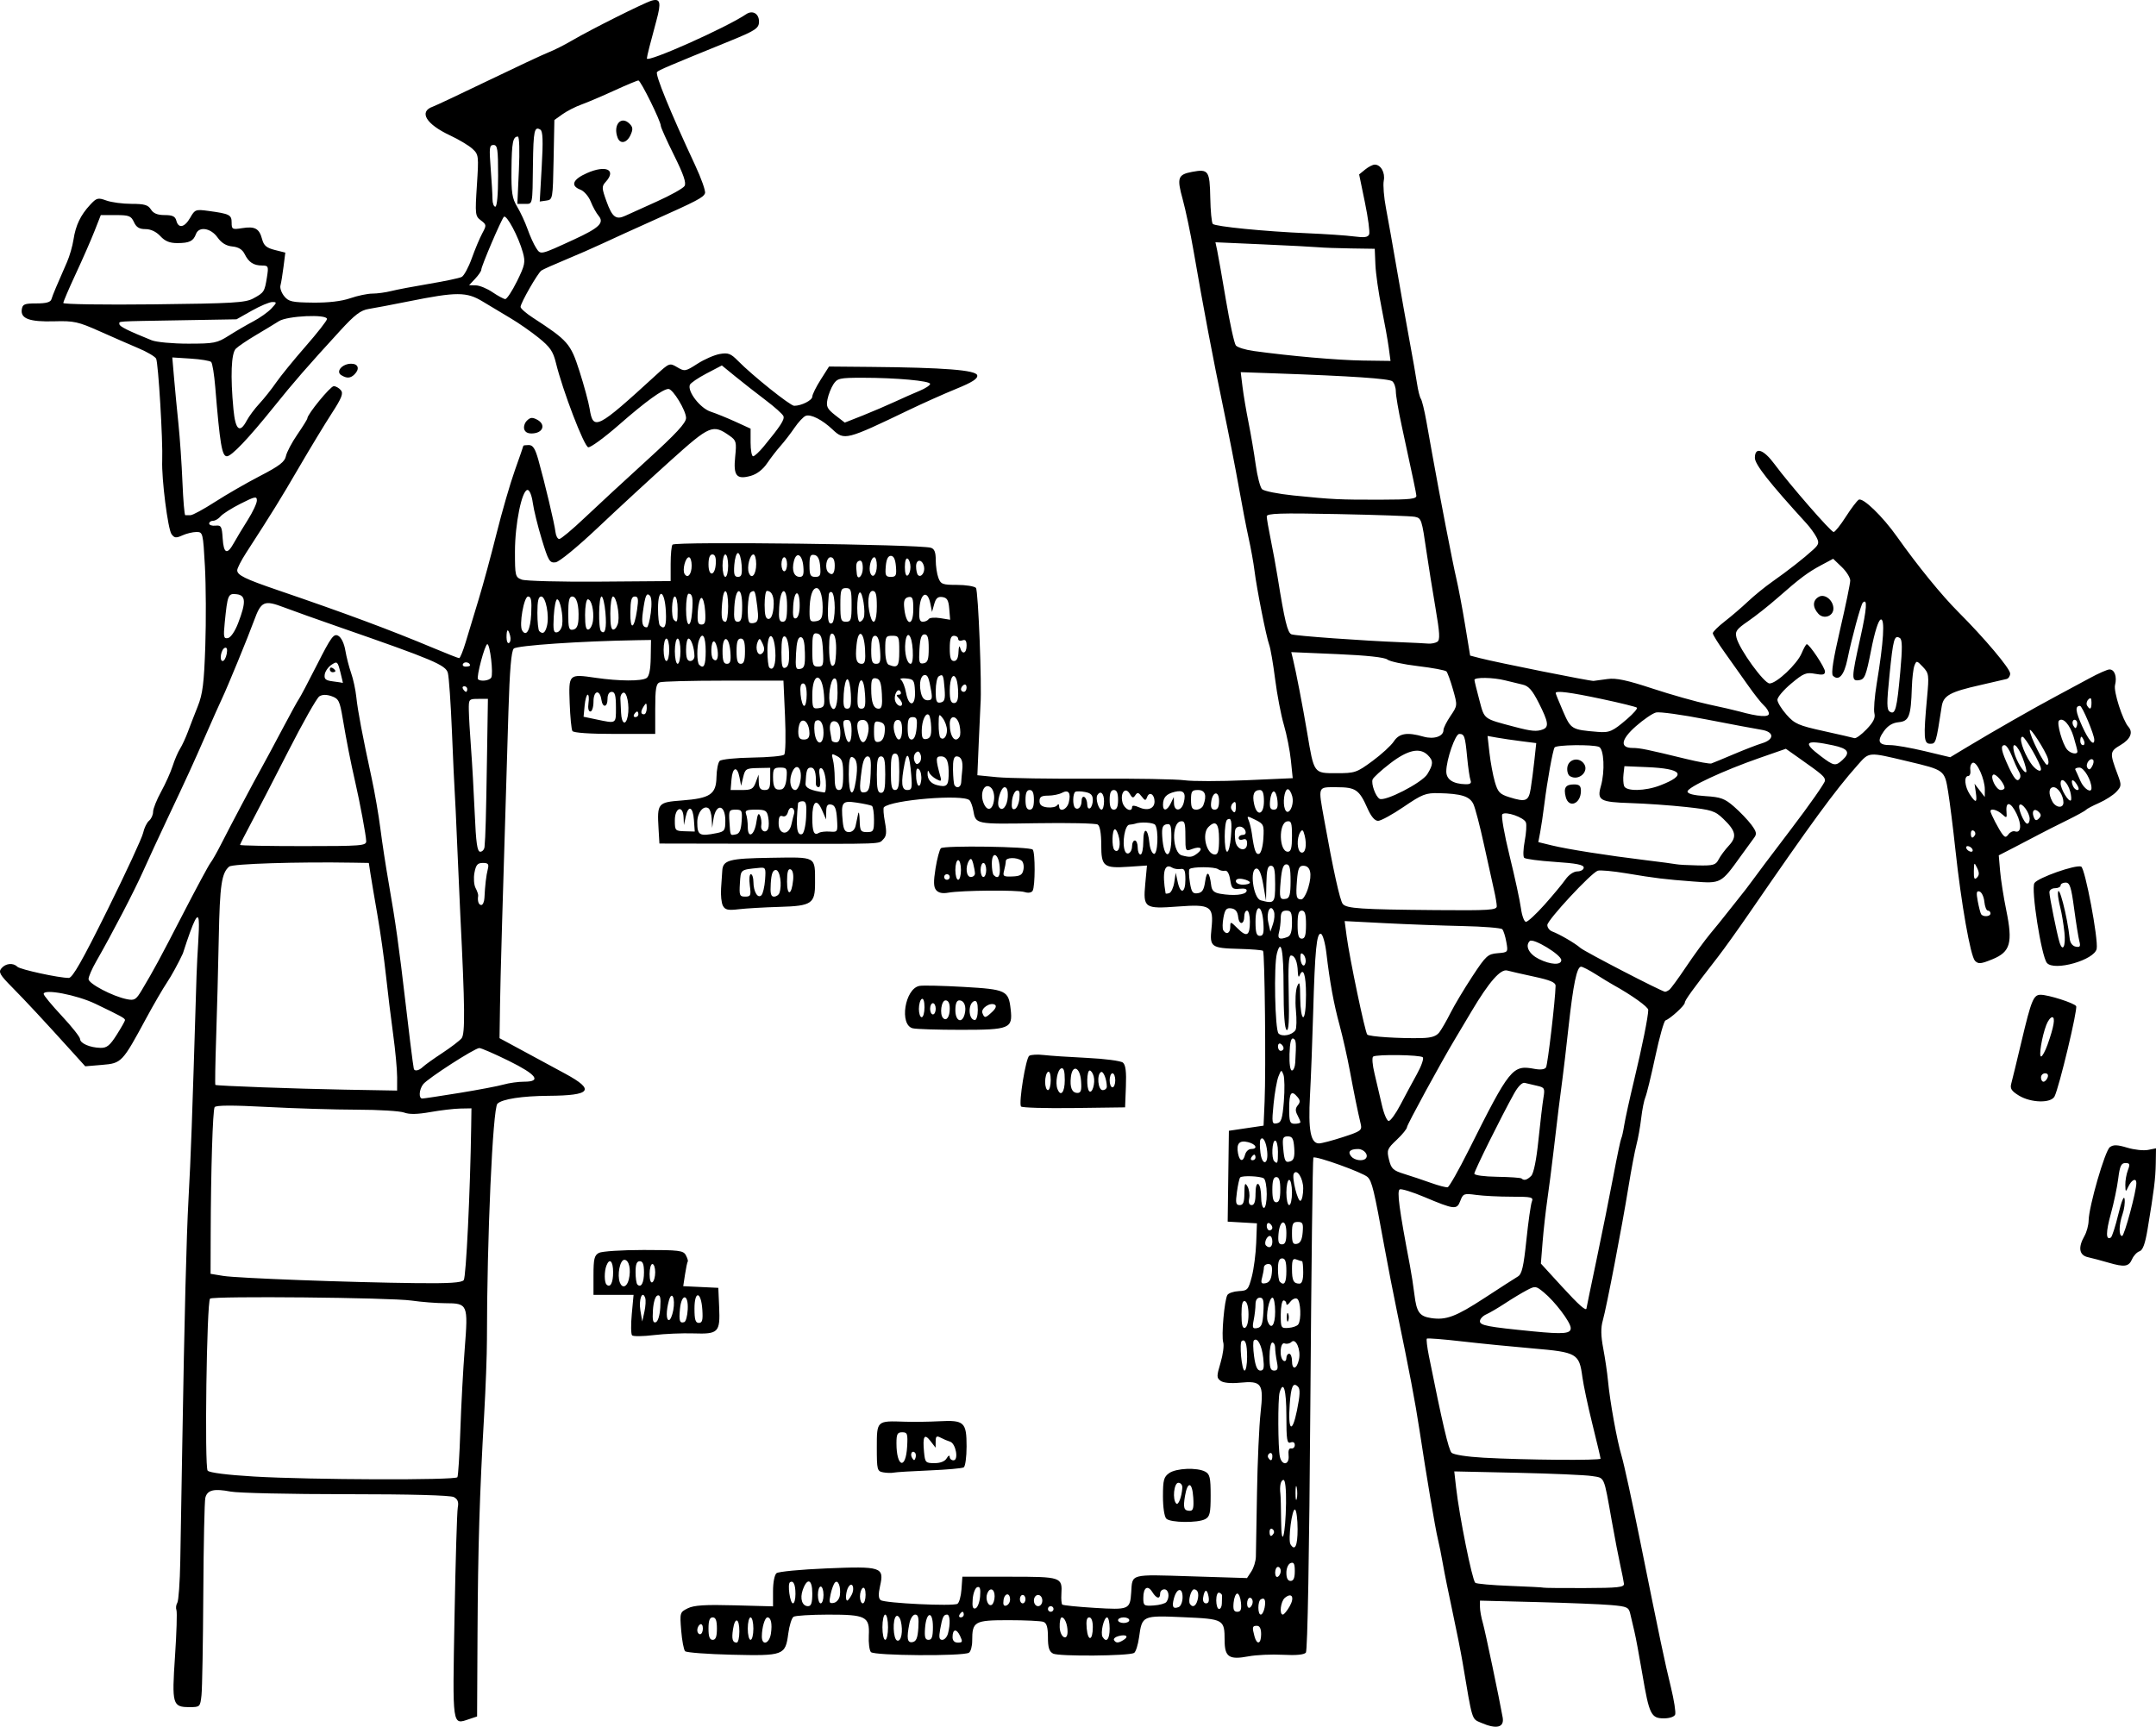 <?xml version="1.0" encoding="UTF-8" standalone="no"?>
<!-- Created with Inkscape (http://www.inkscape.org/) -->

<svg
   xmlns:dc="http://purl.org/dc/elements/1.1/"
   xmlns:cc="http://creativecommons.org/ns#"
   xmlns:rdf="http://www.w3.org/1999/02/22-rdf-syntax-ns#"
   xmlns:svg="http://www.w3.org/2000/svg"
   xmlns="http://www.w3.org/2000/svg"
   xmlns:sodipodi="http://sodipodi.sourceforge.net/DTD/sodipodi-0.dtd"
   xmlns:inkscape="http://www.inkscape.org/namespaces/inkscape"
   width="433.813mm"
   height="347.512mm"
   viewBox="0 0 1537.132 1231.342"
   id="svg5996"
   version="1.1"
   inkscape:version="0.91 r13725"
   sodipodi:docname="brickmakers-retro.svg">
  <defs
     id="defs5998" />
  <sodipodi:namedview
     id="base"
     pagecolor="#ffffff"
     bordercolor="#666666"
     borderopacity="1.0"
     inkscape:pageopacity="0.0"
     inkscape:pageshadow="2"
     inkscape:zoom="0.40778792"
     inkscape:cx="245.12801"
     inkscape:cy="210.44705"
     inkscape:document-units="px"
     inkscape:current-layer="layer1"
     showgrid="false"
     fit-margin-top="0"
     fit-margin-left="0"
     fit-margin-right="0"
     fit-margin-bottom="0"
     inkscape:window-width="1916"
     inkscape:window-height="1035"
     inkscape:window-x="4"
     inkscape:window-y="1"
     inkscape:window-maximized="1" />
  <g
     inkscape:label="Layer 1"
     inkscape:groupmode="layer"
     id="layer1"
     transform="translate(1502.243,370.978)">
    <path
       style="fill:#000000"
       d="m -446.345,857.536 c -6.723,-2.926 -6.012,-0.593 -13.152,-43.13 -1.2,-7.15 -4.418,-23.35 -7.151,-36 -2.733,-12.65 -5.821,-27.95 -6.861,-34 -1.04,-6.05 -2.669,-14.15 -3.618,-18 -1.809,-7.334 -8.27,-45.65 -13.153,-78 -2.899,-19.206 -7.236,-42.048 -15.949,-84 -2.627,-12.65 -6.655,-33.35 -8.951,-46 -7.403,-40.796 -8.877,-46.929 -12.006,-49.991 -3.289,-3.217 -37.2,-15.405 -38.688,-13.905 -0.488,0.493 -1.454,79.598 -2.145,175.791 -0.773,107.469 -2.001,175.792 -3.187,177.221 -1.259,1.516 -6.97,2.058 -16.417,1.555 -7.968,-0.424 -18.967,0.074 -24.442,1.106 -13.877,2.616 -17.037,0.516 -17.076,-11.348 -0.048,-15.048 -0.465,-15.282 -29.391,-16.557 -29.281,-1.29 -29.469,-1.205 -31.599,14.279 -0.745,5.414 -2.34,10.452 -3.545,11.197 -3.557,2.198 -53.78,2.606 -57.773,0.469 -2.777,-1.486 -3.661,-4.306 -3.661,-11.675 0,-7.015 -0.88,-10.053 -3.164,-10.93 -1.74,-0.668 -12.958,-1.214 -24.93,-1.214 -24.36,0 -25.907,0.881 -25.907,14.75 0,3.857 -1.049,7.662 -2.331,8.454 -4.197,2.594 -67.708,2.159 -69.897,-0.479 -1.086,-1.309 -1.755,-6.617 -1.487,-11.797 0.702,-13.554 -2.004,-14.936 -29.167,-14.898 -12.165,0.02 -23.184,0.709 -24.488,1.537 -1.303,0.829 -2.999,6.248 -3.767,12.043 -2.053,15.478 -3.199,15.904 -40.324,15.02 -17.3,-0.412 -32.246,-1.54 -33.212,-2.506 -0.966,-0.966 -2.227,-7.607 -2.8,-14.756 -1.024,-12.752 -0.934,-13.053 4.715,-15.853 4.396,-2.179 12.269,-2.68 33.259,-2.117 l 27.5,0.738 0,-10.824 c 0,-6.251 1.056,-11.675 2.5,-12.839 1.375,-1.109 17.35,-2.636 35.5,-3.394 39.262,-1.641 41.343,-0.967 38.336,12.416 -1.33,5.92 -1.215,8.919 0.39,10.189 2.783,2.203 51.663,4.546 54.771,2.626 1.225,-0.757 2.514,-5.412 2.865,-10.344 l 0.638,-8.967 33.576,0 c 37.014,0 37.745,0.246 37.006,12.429 -0.214,3.536 0.066,6.884 0.621,7.441 0.556,0.556 10.956,1.615 23.111,2.354 24.517,1.489 25.229,1.187 26.044,-11.038 0.896,-13.442 -1.362,-12.834 42.643,-11.463 l 39.927,1.244 3.088,-4.713 c 1.698,-2.592 3.152,-7.31 3.23,-10.484 0.078,-3.174 0.44,-23.771 0.804,-45.771 0.364,-22 1.514,-47.65 2.555,-57 2.319,-20.826 0.881,-22.88 -14.944,-21.333 -6.314,0.617 -11.585,0.1 -13.54,-1.331 -2.926,-2.139 -2.93,-3.255 -0.056,-12.932 1.73,-5.825 2.592,-12.334 1.916,-14.465 -1.446,-4.557 0.821,-30.383 2.973,-33.865 0.816,-1.32 4.478,-2.552 8.137,-2.738 6.224,-0.315 6.822,-0.983 9.257,-10.337 1.432,-5.5 2.839,-16.3 3.128,-24 l 0.524,-14 -10.432,-0.602 -10.432,-0.602 0.432,-32.398 0.432,-32.398 12.362,-1.832 12.363,-1.832 0.74,-17.168 c 0.986,-22.89 0.12,-106.249 -1.116,-107.486 -0.537,-0.537 -8.036,-1.162 -16.663,-1.387 -20.499,-0.536 -21.458,-1.232 -20.082,-14.57 1.65,-15.982 -0.525,-17.404 -23.918,-15.65 -23.876,1.79 -24.921,1.058 -23.298,-16.324 l 1.206,-12.91 -12.797,0.868 c -18.117,1.229 -19.797,-0.1 -19.797,-15.66 0,-8.057 -0.928,-13.41 -2.5,-14.423 -1.375,-0.886 -21.075,-1.314 -43.779,-0.951 -43.754,0.699 -43.18,0.817 -44.979,-9.207 -0.54,-3.007 -1.736,-6.231 -2.659,-7.164 -4.44,-4.492 -55.759,-0.293 -61.047,4.995 -0.571,0.571 -0.246,5.282 0.723,10.468 1.374,7.358 1.124,10.067 -1.141,12.332 -3.594,3.594 2.606,3.362 -85.617,3.203 l -74,-0.134 -0.618,-10.477 c -1.083,-18.361 -0.601,-18.945 16.714,-20.255 20.097,-1.52 24.336,-4.391 24.582,-16.648 0.104,-5.2 1.126,-10.392 2.27,-11.536 1.144,-1.144 11.579,-2.219 23.189,-2.389 11.61,-0.17 21.881,-1.108 22.826,-2.086 0.945,-0.978 1.209,-13.252 0.586,-27.277 l -1.131,-25.5 -42.545,0 c -23.4,0 -43.969,0.546 -45.709,1.214 -2.557,0.981 -3.164,4.626 -3.164,19 l 0,17.786 -28.882,0 c -17.834,0 -29.374,-0.795 -30.167,-2.08 -0.707,-1.144 -1.578,-10.079 -1.935,-19.856 -0.765,-20.93 -0.81,-20.887 18.588,-18.081 16.745,2.422 32.531,2.503 36.191,0.186 1.873,-1.186 2.862,-5.956 3,-14.469 l 0.205,-12.7 -10,0.16 c -39.764,0.637 -85.637,3.762 -87.86,5.985 -1.759,1.759 -2.891,15.189 -3.807,45.179 -4.355,142.543 -5.688,189.179 -5.992,209.655 l -0.341,22.98 17,9.185 c 9.35,5.052 22.85,12.357 30,16.233 21.315,11.557 18.315,15.478 -12,15.682 -18.905,0.128 -33.195,2.336 -36.5,5.64 -3.342,3.342 -7.48,96.426 -7.482,168.3 -4e-4,10.45 -0.888,34.428 -1.972,53.286 -3.261,56.706 -4.428,95.3 -4.745,156.848 l -0.301,58.534 -5.566,1.855 c -12.332,4.11 -11.961,6.686 -10.521,-73.036 0.72,-39.868 1.767,-74.899 2.327,-77.848 0.743,-3.92 -0.02,-5.913 -2.824,-7.416 -2.427,-1.299 -30.632,-2.058 -76.628,-2.061 -40.033,0 -77.134,-0.838 -82.446,-1.855 -12.023,-2.302 -16.694,-1.16 -18.095,4.424 -0.601,2.394 -1.252,33.134 -1.447,68.311 -0.194,35.177 -0.774,67.783 -1.287,72.459 -0.915,8.333 -1.081,8.5 -8.478,8.5 -12.198,0 -12.719,-1.815 -10.408,-36.226 1.12,-16.678 1.583,-31.506 1.028,-32.953 -0.555,-1.446 -0.279,-3.798 0.614,-5.225 0.893,-1.428 1.844,-14.746 2.114,-29.596 0.269,-14.85 0.911,-52.2 1.427,-83 1.535,-91.744 2.969,-148.482 4.423,-175 1.747,-31.863 2.494,-52.615 5.737,-159.5 0.998,-32.889 6.524,-66.425 -9.743,-15.923 -3.176,6.832 -8.196,16.023 -11.158,20.423 -2.961,4.4 -9.717,16.025 -15.013,25.833 -16.998,31.481 -17.502,32.014 -31.376,33.176 l -12.052,1.009 -9.045,-10.009 c -20.229,-22.386 -33.387,-36.541 -43.092,-46.359 -8.783,-8.885 -9.861,-10.796 -7.617,-13.5 2.975,-3.585 8.356,-4.119 11.349,-1.126 1.972,1.972 29.582,7.975 36.682,7.975 2.647,0 9.683,-12.373 27.577,-48.5 13.213,-26.675 24.642,-51.363 25.398,-54.862 0.757,-3.499 2.668,-7.434 4.247,-8.745 1.579,-1.311 2.871,-4.159 2.871,-6.329 0,-2.17 2.571,-8.63 5.713,-14.355 3.142,-5.725 6.842,-13.965 8.223,-18.31 1.381,-4.345 3.746,-9.872 5.257,-12.283 1.511,-2.411 4.018,-7.811 5.573,-12 1.554,-4.189 4.748,-12.43 7.097,-18.314 3.514,-8.801 4.465,-16.422 5.362,-43 0.6,-17.767 0.479,-43.328 -0.268,-56.803 -1.332,-24.004 -1.454,-24.5 -6.064,-24.5 -2.587,0 -7.095,1.089 -10.018,2.421 -4.474,2.038 -5.693,1.901 -7.719,-0.869 -2.613,-3.573 -7.176,-39.615 -6.654,-52.552 0.564,-13.963 -2.783,-69.857 -4.351,-72.659 -0.828,-1.48 -6.376,-4.751 -12.328,-7.269 -5.953,-2.518 -18.473,-7.991 -27.823,-12.162 -15.457,-6.895 -18.403,-7.544 -32.456,-7.153 -17.567,0.489 -24.093,-1.876 -23.165,-8.392 0.542,-3.81 1.871,-4.365 10.445,-4.365 7.007,0 10.077,-0.86 10.706,-3 0.842,-2.867 3.859,-10.066 11.114,-26.528 1.825,-4.14 3.902,-11.34 4.615,-16 1.56,-10.186 4.997,-17.385 11.813,-24.739 4.694,-5.065 5.58,-5.302 11.646,-3.108 3.611,1.306 11.669,2.374 17.907,2.374 9.175,0 11.818,0.764 13.839,4 1.755,2.811 4.664,4 9.784,4 5.604,0 7.527,0.923 8.332,4 1.523,5.824 5.907,4.876 9.9,-2.138 3.321,-5.834 3.913,-6.054 13,-4.819 15.092,2.051 16.521,2.773 16.521,8.348 0,4.796 0.476,5.045 7.5,3.929 9.13,-1.451 12.198,0.243 14.216,7.851 1.215,4.581 3.153,6.233 9.05,7.715 l 7.504,1.886 -1.279,10.114 c -0.704,5.563 -1.685,11.564 -2.181,13.336 -0.496,1.772 0.703,5.203 2.664,7.625 3.143,3.881 5.581,4.425 20.546,4.585 11.032,0.118 20.333,-0.977 26.55,-3.125 5.263,-1.818 12.359,-3.306 15.768,-3.306 3.409,0 9.452,-0.823 13.43,-1.829 3.978,-1.006 16.232,-3.336 27.232,-5.178 11,-1.842 21.35,-4.03 23,-4.862 1.65,-0.832 4.901,-6.827 7.225,-13.322 2.324,-6.495 5.689,-14.509 7.477,-17.809 3.104,-5.728 3.059,-6.146 -1.001,-9.217 -4.047,-3.06 -4.184,-4.275 -2.84,-25.022 1.369,-21.128 1.269,-21.938 -3.224,-26.057 -2.551,-2.338 -9.672,-6.602 -15.825,-9.475 -17.234,-8.047 -22.601,-16.976 -12.358,-20.56 1.95,-0.682 19.745,-9.062 39.545,-18.622 19.8,-9.56 39.15,-18.612 43,-20.116 3.85,-1.504 11.5,-5.374 17,-8.599 13.093,-7.679 50.797,-26.556 56.332,-28.205 6.333,-1.885 7.084,1.153 3.512,14.21 -4.309,15.752 -6.739,25.395 -6.796,26.971 -0.122,3.342 56.668,-21.978 70.816,-31.573 4.519,-3.065 9.136,-0.403 9.136,5.266 0,4.771 -2.454,6.401 -21,13.949 -44.082,17.941 -50.125,20.514 -51.686,22.008 -1.599,1.531 9.287,28.189 27.118,66.406 4.456,9.55 7.635,18.577 7.066,20.06 -1.178,3.069 -5.407,5.286 -37.498,19.656 -12.65,5.665 -28.4,12.836 -35,15.936 -6.6,3.1 -18.75,8.425 -27,11.833 -8.25,3.408 -15.959,6.861 -17.132,7.674 -2.617,1.815 -14.868,23.201 -14.868,25.956 0,1.095 3.825,4.481 8.5,7.524 25.415,16.544 27.169,18.551 33.51,38.348 3.251,10.148 6.506,22.173 7.233,26.722 2.548,15.935 5.134,14.625 47.272,-23.942 9.57,-8.759 9.76,-8.83 15.189,-5.623 5.282,3.12 5.847,3.023 14.397,-2.486 4.895,-3.153 12.049,-6.284 15.899,-6.958 6,-1.05 7.857,-0.354 13,4.875 10.331,10.503 37.275,32.062 40.07,32.062 5.177,0 12.93,-3.933 12.93,-6.559 0,-1.462 2.68,-6.884 5.956,-12.049 l 5.956,-9.392 29.544,0.263 c 52.574,0.468 75.414,2.271 76.126,6.008 0.459,2.409 -3.487,4.948 -14.979,9.637 -8.581,3.501 -23.702,10.259 -33.602,15.017 -44.968,21.612 -46.174,21.92 -54.587,13.944 -7.294,-6.914 -15.516,-11.088 -19.12,-9.705 -1.628,0.625 -5.212,4.444 -7.964,8.486 -2.752,4.042 -7.228,9.849 -9.946,12.904 -2.718,3.055 -7.066,8.688 -9.662,12.518 -2.969,4.379 -7.269,7.677 -11.588,8.886 -10.191,2.852 -12.523,-0.034 -11.114,-13.758 1.059,-10.317 0.755,-11.48 -3.856,-14.735 -12.087,-8.533 -14.06,-7.711 -42.187,17.588 -14.286,12.85 -37.537,34.295 -51.668,47.655 -14.762,13.957 -27.671,24.554 -30.343,24.909 -4.224,0.561 -5.125,-0.939 -9.824,-16.345 -2.846,-9.33 -5.739,-21.083 -6.429,-26.118 -0.725,-5.288 -2.304,-9.155 -3.74,-9.155 -4.019,0 -8.971,24.265 -8.971,43.961 0,17.339 0.213,18.219 4.832,19.975 2.657,1.01 27.632,1.663 55.5,1.451 l 50.668,-0.387 0,-12.329 c 0,-6.781 0.604,-12.935 1.342,-13.675 2.339,-2.346 175.82,-0.241 184.158,2.234 2.551,0.757 3.5,3.137 3.5,8.774 0,4.254 0.853,9.979 1.896,12.722 1.714,4.509 2.987,4.987 13.257,4.987 6.249,0 12.322,0.961 13.497,2.136 1.662,1.662 4.342,70.312 3.246,83.15 -0.094,1.1 -0.632,12.902 -1.195,26.226 l -1.024,24.226 14.061,1.386 c 7.734,0.762 38.631,1.244 68.661,1.072 30.03,-0.172 59.287,0.338 65.016,1.135 5.729,0.797 25.418,0.787 43.753,-0.022 l 33.338,-1.471 -1.304,-12.73 c -0.717,-7.002 -2.966,-18.376 -4.998,-25.276 -2.031,-6.9 -4.836,-21.545 -6.232,-32.545 -1.396,-11 -3.3,-22.055 -4.231,-24.566 -2.101,-5.667 -8.922,-40.082 -10.517,-53.062 -0.651,-5.295 -2.513,-15.645 -4.138,-23 -1.625,-7.355 -4.781,-23.722 -7.013,-36.372 -2.232,-12.65 -7.251,-38.3 -11.154,-57 -7.323,-35.088 -14.061,-70.67 -21.113,-111.5 -2.232,-12.925 -5.739,-29.559 -7.792,-36.964 -4.202,-15.155 -3.395,-17.457 6.789,-19.368 11.614,-2.179 12.562,-0.832 12.92,18.353 0.178,9.528 0.988,17.978 1.8,18.776 1.928,1.895 37.167,5.373 67.268,6.64 13.085,0.551 28.145,1.579 33.466,2.285 7.359,0.976 9.933,0.61 10.754,-1.53 0.594,-1.547 -0.772,-11.786 -3.036,-22.753 l -4.115,-19.94 4.292,-3.5 c 2.36,-1.925 5.432,-3.5 6.825,-3.5 4.356,0 7.572,5.756 6.428,11.505 -0.601,3.022 0.11,11.795 1.58,19.495 1.471,7.7 4.99,27.5 7.821,44 2.831,16.5 6.906,39.45 9.055,51 2.15,11.55 4.512,25.05 5.25,30 0.738,4.95 1.981,9.9 2.762,11 0.781,1.1 2.544,8.3 3.917,16 1.373,7.7 3.302,18.5 4.287,24 5.345,29.861 14.563,77.483 16.948,87.558 1.505,6.357 4.363,21.457 6.352,33.556 l 3.616,21.999 7.003,1.831 c 11.424,2.987 78.832,16.496 81.004,16.234 1.1,-0.132 5.6,-0.741 10,-1.352 6.065,-0.842 13.804,0.803 32,6.802 13.2,4.352 31.2,9.44 40,11.307 8.8,1.867 18.7,4.145 22,5.061 13.33,3.702 21,4.264 21,1.538 0,-1.455 -1.575,-4.056 -3.5,-5.779 -1.925,-1.723 -7.1,-8.279 -11.5,-14.568 -4.4,-6.289 -11.825,-16.765 -16.5,-23.28 -4.675,-6.515 -8.5,-12.684 -8.5,-13.709 0,-1.025 3.825,-4.825 8.5,-8.444 4.675,-3.62 12.1,-9.986 16.5,-14.148 4.4,-4.162 12.181,-10.501 17.292,-14.087 11.065,-7.765 22.704,-16.871 29.248,-22.883 4.127,-3.792 4.432,-4.97 2.333,-9 -1.328,-2.551 -4.469,-6.887 -6.979,-9.637 -26.564,-29.1 -36.894,-42.22 -36.894,-46.862 0,-8.146 6.116,-6.21 13.977,4.424 10.852,14.68 40.242,48.438 42.17,48.438 0.952,0 4.833,-4.851 8.626,-10.779 3.793,-5.929 7.954,-11.434 9.248,-12.233 2.937,-1.815 16.938,11.691 27.313,26.349 14.743,20.826 31.781,41.761 43.675,53.664 18.822,18.836 36.991,40.409 36.991,43.921 0,1.762 -1.125,3.508 -2.5,3.88 -1.375,0.371 -9.7,2.298 -18.5,4.282 -22.022,4.964 -26.601,7.502 -27.821,15.423 -4.02,26.108 -4.14,26.495 -8.199,26.495 -4.58,0 -4.869,-4.302 -2.218,-33 1.481,-16.03 1.312,-17.274 -2.962,-21.809 -4.306,-4.569 -4.607,-4.619 -6.026,-1 -0.822,2.095 -1.664,9.209 -1.871,15.809 -0.641,20.397 -1.977,23.909 -9.364,24.623 -4.413,0.427 -7.758,2.47 -10.618,6.486 -5.072,7.123 -3.748,9.901 4.696,9.858 3.51,-0.02 14.541,1.919 24.513,4.305 l 18.131,4.337 11.869,-7.158 c 18.356,-11.07 48.499,-28.302 62.869,-35.941 7.15,-3.801 18.195,-9.746 24.545,-13.211 6.35,-3.465 12.778,-6.3 14.286,-6.3 3.637,0 5.456,5.159 3.944,11.183 -1.144,4.556 5.458,25.127 9.536,29.717 3.522,3.964 1.435,8.855 -5.533,12.966 -7.844,4.628 -7.939,5.579 -2.104,21.134 2.811,7.492 2.75,8.27 -0.947,12.246 -2.171,2.335 -7.724,5.91 -12.338,7.945 -4.615,2.034 -8.84,4.276 -9.39,4.98 -0.55,0.705 -6.85,4.156 -14,7.67 -7.15,3.514 -15.7,7.838 -19,9.609 -3.3,1.771 -11.202,5.9 -17.559,9.174 l -11.56,5.954 0.96,11.211 c 0.528,6.166 2.497,18.705 4.375,27.864 4.787,23.347 2.982,29.77 -9.843,35.014 -8.253,3.375 -10.025,3.537 -12.419,1.135 -3.241,-3.252 -9.882,-40.977 -14.048,-79.802 -1.593,-14.85 -3.89,-33.132 -5.104,-40.626 -2.538,-15.675 -2.418,-15.584 -28.803,-21.847 -28.764,-6.828 -27.207,-6.96 -36.088,3.052 -15.837,17.854 -32.736,40.969 -76.701,104.912 -8.134,11.83 -18.282,26.009 -22.55,31.509 -18.394,23.701 -23.661,30.994 -23.661,32.763 0,1.908 -10.27,11.278 -13.751,12.545 -1.044,0.38 -4.302,11.941 -7.239,25.691 -2.937,13.75 -6.116,26.8 -7.063,29 -0.948,2.2 -2.295,8.95 -2.995,15 -0.699,6.05 -2.227,14.6 -3.395,19 -1.168,4.4 -3.725,17.9 -5.683,30 -4.611,28.503 -15.642,85.931 -18.303,95.29 -1.483,5.217 -1.388,10.904 0.335,20 1.324,6.991 2.829,17.21 3.345,22.71 1.43,15.267 6.414,42.834 9.763,54 1.649,5.5 7.446,32.05 12.88,59 14.662,72.705 17.733,87.319 22.23,105.783 2.248,9.231 3.618,18.006 3.044,19.5 -0.603,1.573 -3.988,2.717 -8.035,2.717 -9.156,0 -10.469,-2.701 -15.369,-31.627 -2.178,-12.855 -4.725,-26.523 -5.661,-30.373 -0.936,-3.85 -2.241,-9.403 -2.9,-12.341 -1.106,-4.928 -2.165,-5.427 -13.701,-6.451 -6.876,-0.611 -30.727,-1.571 -53.002,-2.135 l -40.5,-1.024 0,4.489 c 0,2.469 0.928,7.633 2.063,11.476 1.551,5.253 11.956,54.861 14.124,67.338 1.254,7.217 -4.361,8.593 -15.421,3.779 z m -528.766,-65.13 c 0,-9.604 -3.144,-10.644 -4.535,-1.5 -1.059,6.962 -0.35,9.5 2.653,9.5 1.035,0 1.882,-3.6 1.882,-8 z m 22.509,1.5 c 1.028,-6.94 0.04,-11.5 -2.489,-11.5 -1.838,0 -3.953,7.154 -3.992,13.5 -0.042,7.052 5.389,5.375 6.481,-2 z m 92.589,-8.824 c -0.668,-2.662 -2.089,-4.3 -3.156,-3.64 -2.859,1.767 -2.389,16.478 0.559,17.483 2.927,0.998 4.38,-6.742 2.598,-13.843 z m 12.512,4.806 c 0.461,-7.172 -0.086,-9.482 -2.25,-9.482 -1.603,0 -3.409,2.747 -4.11,6.25 -2.143,10.714 -1.573,14.104 2.25,13.379 2.637,-0.501 3.65,-3.002 4.11,-10.147 z m 29.735,5.689 c -2.56,-5.425 -5.345,-4.931 -5.345,0.947 0,2.485 1.372,3.882 3.812,3.882 3.326,0 3.521,-0.616 1.533,-4.829 z m 116.597,2.907 c 3.991,-2.524 1.891,-4.183 -3.507,-2.771 -2.415,0.631 -3.897,1.946 -3.295,2.921 1.383,2.238 3.086,2.201 6.801,-0.15 z m 98.058,-4.078 c 0,-4 -1,-6 -3,-6 -3.308,0 -3.513,0.882 -1.739,7.5 1.738,6.486 4.739,5.536 4.739,-1.5 z m -388,-4 c 0,-5.778 -0.833,-8 -3,-8 -2.167,0 -3,2.222 -3,8 0,5.778 0.833,8 3,8 2.167,0 3,-2.222 3,-8 z m 26,0 c 0,-4.4 -0.9,-8 -2,-8 -1.1,0 -2,3.6 -2,8 0,4.4 0.9,8 2,8 1.1,0 2,-3.6 2,-8 z m 96,-1 c 0,-4.95 -0.9,-9 -2,-9 -1.1,0 -2,4.05 -2,9 0,4.95 0.9,9 2,9 1.1,0 2,-4.05 2,-9 z m 32,-0.166 c 0,-11.804 -4.736,-11.111 -5.615,0.822 -0.478,6.484 0.08,8.345 2.5,8.345 2.367,0 3.115,-2.201 3.115,-9.167 z m 10.739,4.667 c 1.811,-6.759 1.501,-13.5 -0.621,-13.5 -2.551,0 -3.362,1.721 -4.946,10.5 -1.046,5.798 -0.705,7.5 1.504,7.5 1.572,0 3.4,-2.025 4.063,-4.5 z m 103.261,-4.618 c 0,-4.248 -0.977,-6.882 -2.553,-6.882 -1.772,0 -2.32,2.445 -1.791,7.989 0.912,9.559 4.344,8.684 4.344,-1.107 z m 12,1.118 c 0,-4.4 -0.829,-8 -1.841,-8 -2.324,0 -4.886,11.206 -3.189,13.951 2.723,4.405 5.03,1.675 5.03,-5.951 z m -30,2.163 c 0,-5.17 -2.04,-10.163 -4.153,-10.163 -0.949,0 -1.607,3.15 -1.462,7 0.275,7.325 5.615,10.333 5.615,3.163 z m -260,-2.282 c 0,-2.265 -0.9,-3.562 -2,-2.882 -1.1,0.68 -2,2.533 -2,4.118 0,1.585 0.9,2.882 2,2.882 1.1,0 2,-1.853 2,-4.118 z m 304,-5.882 c 0,-1.1 -1.8,-2 -4,-2 -2.2,0 -4,0.9 -4,2 0,1.1 1.8,2 4,2 2.2,0 4,-0.9 4,-2 z m -118,-4 c 0,-1.1 -0.397,-2 -0.882,-2 -0.485,0 -1.438,0.9 -2.118,2 -0.68,1.1 -0.283,2 0.882,2 1.165,0 2.118,-0.9 2.118,-2 z m 214.481,-4.953 c 1.023,-5.349 -0.02,-7.568 -2.76,-5.875 -2.269,1.402 -2.229,10.828 0.046,10.828 0.972,0 2.193,-2.229 2.714,-4.953 z m 17.901,-1.015 c 3.654,-6.423 1.516,-10.096 -3.469,-5.959 -2.986,2.479 -4.108,11.937 -1.412,11.915 0.825,0 3.022,-2.687 4.881,-5.955 z m -168.381,1.968 c 0,-1.1 -0.9,-2 -2,-2 -1.1,0 -2,0.9 -2,2 0,1.1 0.9,2 2,2 1.1,0 2,-0.9 2,-2 z m 133.627,-4.5 c -0.345,-3.575 -1.527,-6.5 -2.627,-6.5 -1.1,0 -2.282,2.925 -2.627,6.5 -0.475,4.926 0.162,6.5 2.627,6.5 2.466,0 3.102,-1.574 2.627,-6.5 z m -185.994,-4.366 c 0.465,-5.55 -0.066,-7.327 -2,-6.691 -1.448,0.476 -2.918,4.266 -3.267,8.422 -0.465,5.55 0.066,7.327 2,6.691 1.448,-0.476 2.918,-4.266 3.267,-8.422 z m 144.367,0.485 c 0,-7.267 -4.163,-6.671 -6.184,0.885 -1.598,5.975 -0.653,7.692 3.38,6.144 1.542,-0.592 2.804,-3.755 2.804,-7.029 z m 28,4.381 c 0,-2.2 0.068,-4.653 0.15,-5.45 0.082,-0.798 -0.817,-1.773 -2,-2.167 -1.223,-0.408 -2.15,1.941 -2.15,5.45 0,3.392 0.9,6.167 2,6.167 1.1,0 2,-1.8 2,-4 z m 22,-1.118 c 0,-1.585 -0.9,-2.882 -2,-2.882 -1.1,0 -2,1.853 -2,4.118 0,2.265 0.9,3.562 2,2.882 1.1,-0.68 2,-2.533 2,-4.118 z m -314,-6.049 c 0,-10.133 -3.619,-11.412 -6.804,-2.404 -2.182,6.171 -0.436,11.571 3.741,11.571 2.305,0 3.063,-2.268 3.063,-9.167 z m 130,2.049 c 0,-5.38 -3.461,-6.614 -5.277,-1.882 -1.537,4.005 0.731,9.573 3.263,8.009 1.108,-0.685 2.014,-3.442 2.014,-6.127 z m 11,2.451 c 0,-5.213 -3.922,-4.886 -4.668,0.389 -0.458,3.238 0.17,4.443 2,3.833 1.468,-0.489 2.668,-2.389 2.668,-4.223 z m 23,0.667 c 0,-2.222 -1.333,-4 -3,-4 -1.667,0 -3,1.778 -3,4 0,2.222 1.333,4 3,4 1.667,0 3,-1.778 3,-4 z m 88.469,1 c 2.553,-3.476 1.651,-9 -1.469,-9 -1.65,0 -3,1.35 -3,3 0,4.225 -2.584,3.726 -5.584,-1.078 -3.305,-5.292 -6.416,-3.258 -6.416,4.194 0,5.551 0.421,5.853 7.5,5.382 4.125,-0.274 8.161,-1.399 8.969,-2.499 z m 22.201,-1.347 c 1.202,-4.597 0.182,-7.653 -2.555,-7.653 -2.035,0 -4.301,8.081 -2.901,10.347 1.831,2.962 4.295,1.746 5.456,-2.694 z m -286.67,-4.32 c 0,-6.751 -1.46,-9.903 -3.892,-8.4 -1.94,1.199 0,15.067 2.11,15.067 0.98,0 1.781,-3 1.781,-6.667 z m 20,0.667 c 0,-3.3 -0.9,-6 -2,-6 -1.1,0 -2,2.7 -2,6 0,3.3 0.9,6 2,6 1.1,0 2,-2.7 2,-6 z m 11.658,0.334 c 0.857,-6.022 -1.265,-11.561 -3.513,-9.169 -0.948,1.009 -2.358,4.843 -3.134,8.52 -1.225,5.808 -0.925,6.593 2.289,5.98 2.062,-0.393 3.991,-2.753 4.358,-5.331 z m 18.342,-0.452 c 0,-3.569 -0.833,-5.603 -2,-4.882 -1.1,0.68 -2,3.433 -2,6.118 0,2.685 0.9,4.882 2,4.882 1.1,0 2,-2.753 2,-6.118 z m 114,3.118 c 0,-1.65 -0.9,-3 -2,-3 -1.1,0 -2,1.35 -2,3 0,1.65 0.9,3 2,3 1.1,0 2,-1.35 2,-3 z m 130.473,-2.084 c -1.067,-5.581 -2.903,-5.039 -3.846,1.136 -0.349,2.285 0.539,3.949 2.108,3.949 1.824,0 2.392,-1.662 1.738,-5.084 z m -254.451,-0.957 c 2.531,-4.73 0.469,-9.949 -2.241,-5.672 -1.821,2.874 -2.421,9.714 -0.851,9.714 0.511,0 1.903,-1.819 3.092,-4.041 z m 550.648,-7.959 c -0.182,-1.65 -1.336,-7.5 -2.566,-13 -1.23,-5.5 -3.997,-19.9 -6.15,-32 -5.788,-32.53 -4.795,-30.303 -14.182,-31.804 -4.555,-0.728 -28.485,-1.768 -53.177,-2.31 l -44.896,-0.985 1.307,11.55 c 2.322,20.517 11.389,65.612 13.648,67.871 0.734,0.734 11.912,1.736 24.84,2.227 12.928,0.491 23.696,1.059 23.93,1.263 0.234,0.204 13.284,0.33 29,0.28 24.178,-0.078 28.524,-0.553 28.245,-3.091 z m -234.67,-8.937 c 0,-5.345 -0.689,-6.673 -3,-5.786 -1.71,0.656 -3,3.639 -3,6.937 0,3.81 1.025,5.786 3,5.786 2.09,0 3,-2.104 3,-6.937 z m -10,-0.18 c 0,-1.585 -0.9,-2.882 -2,-2.882 -1.1,0 -2,1.853 -2,4.118 0,2.265 0.9,3.562 2,2.882 1.1,-0.68 2,-2.533 2,-4.118 z m 12,-29.764 c 0,-7.085 -0.812,-13.384 -1.804,-13.997 -2.131,-1.317 -5.161,21.699 -3.262,24.772 3.18,5.146 5.066,1.134 5.066,-10.775 z m -8.237,-18.618 c 0.14,-9.825 -0.573,-16.5 -1.763,-16.5 -1.994,0 -2.966,4.31 -2.255,10 0.206,1.65 0.434,10.2 0.507,19 0.176,21.278 3.181,10.581 3.512,-12.5 z m -8.849,21.638 c 0.633,-1.024 0.236,-2.427 -0.882,-3.118 -1.118,-0.691 -2.033,0.146 -2.033,1.862 0,3.513 1.2,4.03 2.915,1.256 z m 16.5,-32.615 c -0.478,-2.488 -0.888,-0.923 -0.91,3.477 -0.022,4.4 0.369,6.435 0.87,4.523 0.501,-1.912 0.519,-5.512 0.04,-8 z m -598.446,-7.472 c 0.585,-0.946 1.533,-15.97 2.106,-33.386 0.574,-17.416 1.98,-43.646 3.126,-58.289 2.486,-31.766 2.231,-32.358 -13.946,-32.416 -6.19,-0.022 -16.972,-0.867 -23.96,-1.877 -14.943,-2.16 -141.667,-3.377 -143.665,-1.379 -2.388,2.388 -4.031,120.031 -1.714,122.664 1.29,1.466 13.89,3.063 33.084,4.193 40.207,2.367 143.592,2.717 144.968,0.49 z m 592.607,-15.551 c -0.373,-3.561 0.305,-5.324 1.924,-5 1.375,0.275 2.5,-0.822 2.5,-2.437 0,-1.789 -1.173,-2.487 -3,-1.786 -2.545,0.977 -3,-1.916 -3,-19.063 0,-18.437 -2.071,-25.653 -4.798,-16.714 -1.356,4.447 -1.217,40.025 0.18,46 1.559,6.668 6.906,5.805 6.194,-1 z m -11.576,0.382 c 0,-1.715 -0.915,-2.553 -2.033,-1.862 -1.118,0.691 -1.515,2.094 -0.882,3.118 1.714,2.774 2.915,2.257 2.915,-1.256 z m 234,1.935 c 0,-0.651 -2.606,-11.676 -5.791,-24.5 -3.185,-12.824 -6.42,-28.047 -7.189,-33.829 -2.214,-16.642 -3.855,-17.591 -35.02,-20.254 -14.85,-1.269 -37.8,-3.551 -51,-5.071 -13.2,-1.52 -24.382,-2.396 -24.85,-1.947 -0.468,0.449 0.184,5.984 1.449,12.3 9.534,47.629 14.049,66.932 16.149,69.04 1.424,1.43 10.901,2.915 22.843,3.582 29.267,1.632 83.409,2.073 83.409,0.678 z m -215.698,-51.315 c -3.501,-3.501 -4.984,-0.372 -5.914,12.482 -1.371,18.952 1.698,21.549 5.181,4.385 2.187,-10.782 2.38,-15.219 0.733,-16.867 z m -36.302,-21.169 c 0,-9.333 -1.224,-13.048 -3.779,-11.47 -1.913,1.182 -0.052,21.137 1.972,21.137 0.994,0 1.807,-4.35 1.807,-9.667 z m 11.486,0.493 c -1.009,-8.952 -4.173,-14.806 -6.658,-12.321 -0.681,0.681 -0.612,5.796 0.154,11.367 0.986,7.171 2.29,10.128 4.465,10.128 2.467,0 2.869,-1.808 2.038,-9.174 z m 9.764,2.924 c -0.687,-3.437 -1.25,-7.937 -1.25,-10 0,-2.062 -0.9,-3.75 -2,-3.75 -1.1,0 -2,4.5 -2,10 0,7.898 0.683,10 3.25,10 2.573,0 2.99,-1.301 2,-6.25 z m 15.724,-1.633 c 1.525,-6.942 -2.242,-15.649 -5.403,-12.488 -1.132,1.132 -3.299,1.583 -4.815,1.001 -3.278,-1.258 -3.989,10.372 -0.756,12.37 1.1,0.68 2,-0.166 2,-1.882 0,-1.715 0.9,-3.118 2,-3.118 1.1,0 2,2.25 2,5 0,6.896 3.398,6.293 4.974,-0.883 z m 193.745,-22.636 c -0.347,-4.347 -11.353,-18.824 -19.214,-25.272 -5.652,-4.637 -6.043,-4.684 -12.173,-1.466 -3.483,1.829 -10.383,5.992 -15.333,9.251 -4.95,3.259 -11.025,6.821 -13.5,7.916 -2.475,1.095 -4.5,3.298 -4.5,4.896 0,2.999 5.37,4.026 37.715,7.215 22.143,2.183 27.342,1.694 27.004,-2.54 z m -229.719,-9.481 c 0,-5.155 -1.013,-9.004 -2.5,-9.5 -1.785,-0.595 -2.5,2.122 -2.5,9.5 0,7.378 0.715,10.095 2.5,9.5 1.487,-0.496 2.5,-4.344 2.5,-9.5 z m 10.605,-1.519 c 0.484,-8.4 -0.02,-10.481 -2.5,-10.481 -1.935,0 -3.105,1.79 -3.105,4.75 0,2.613 -0.581,7.654 -1.291,11.203 -1.119,5.594 -0.786,6.357 2.5,5.731 3.048,-0.58 3.909,-2.775 4.395,-11.203 z m 24.865,8.603 c 2.331,-3.307 1.765,-16.704 -0.773,-18.272 -1.267,-0.783 -3.517,0.236 -5,2.264 -1.483,2.028 -2.697,2.616 -2.697,1.306 0,-1.31 -0.9,-2.382 -2,-2.382 -1.1,0 -2,4.49 -2,9.978 0,9.647 0.182,9.965 5.5,9.585 3.025,-0.216 6.161,-1.331 6.969,-2.478 z m -8.154,-5.085 c 0,-2.75 0.454,-3.875 1.009,-2.5 0.555,1.375 0.555,3.625 0,5 -0.555,1.375 -1.009,0.25 -1.009,-2.5 z m -8.316,-4 c 0,-5.5 -0.859,-10 -1.909,-10 -2.379,0 -4.941,12.9 -3.373,16.985 2.441,6.362 5.283,2.604 5.283,-6.985 z m 149.261,-9.764 c 11.143,-7.28 21.858,-14.181 23.811,-15.335 2.829,-1.672 4.059,-6.958 6.048,-26 1.373,-13.145 3.13,-25.476 3.902,-27.401 1.268,-3.158 -0.152,-3.5 -14.529,-3.5 -8.764,0 -20.087,-0.569 -25.163,-1.265 -8.717,-1.195 -9.344,-0.961 -11.316,4.226 -2.474,6.506 -4.103,6.328 -25.892,-2.84 -8.183,-3.443 -15.935,-5.854 -17.227,-5.358 -2.24,0.86 -0.506,13.968 7.176,54.237 1.049,5.5 2.51,14.937 3.246,20.971 1.515,12.419 3.6,15.33 11.877,16.584 10.702,1.622 17.688,-1.006 38.066,-14.319 z m 72.739,7.194 c 0,-0.314 3.21,-15.839 7.134,-34.5 3.924,-18.661 9.31,-45.468 11.969,-59.571 2.659,-14.102 5.21,-26.252 5.668,-27 0.458,-0.748 1.401,-4.959 2.095,-9.359 0.694,-4.4 3.858,-18.8 7.032,-32 5.757,-23.947 10.102,-45.536 10.102,-50.196 0,-2.123 -11.778,-10.541 -25,-17.867 -2.2,-1.219 -7.807,-4.629 -12.46,-7.577 -4.653,-2.948 -9.342,-5.36 -10.42,-5.36 -3.014,0 -5.589,12.365 -8.956,43 -1.692,15.4 -3.584,31.6 -4.203,36 -1.354,9.616 -4.087,31.821 -6.769,55 -1.082,9.35 -2.94,23.75 -4.13,32 -1.19,8.25 -2.714,21.905 -3.388,30.344 l -1.225,15.344 14.775,16.155 c 12.565,13.738 17.775,18.307 17.775,15.587 z m -800.501,-19.93 c 1.675,-2.105 4.621,-62.867 5.309,-109.5 l 0.192,-13 -8,0.146 c -4.4,0.08 -14.002,1.211 -21.337,2.512 -9.207,1.634 -14.976,1.744 -18.63,0.355 -2.911,-1.107 -18.059,-2.034 -33.663,-2.06 -15.603,-0.026 -44.529,-0.906 -64.28,-1.955 -24.535,-1.303 -36.314,-1.253 -37.186,0.158 -1.36,2.2 -2.68,44.736 -2.819,90.845 l -0.084,28 9,1.477 c 10.026,1.646 90.068,4.643 138.255,5.176 22.96,0.254 31.783,-0.317 33.244,-2.154 z m 576.128,-5.016 c 0.465,-4.814 -0.178,-6.484 -2.5,-6.484 -1.72,0 -3.139,1.125 -3.154,2.5 -0.02,1.375 -0.594,4.616 -1.286,7.202 -1.031,3.853 -0.575,4.572 2.527,3.984 2.615,-0.496 3.98,-2.724 4.413,-7.202 z m 10.373,-1.484 c 0,-6.667 -0.778,-9 -3,-9 -2.145,0 -3,2.185 -3,7.667 0,4.217 0.6,8.267 1.333,9 3.178,3.178 4.667,0.732 4.667,-7.667 z m 12,1 c 0,-4.4 -0.376,-8 -0.836,-8 -0.46,0 -2.26,-0.546 -4,-1.214 -2.555,-0.98 -3.164,0.302 -3.164,6.667 0,8.407 1.082,10.547 5.333,10.547 1.778,0 2.667,-2.667 2.667,-8 z m -22,-22 c 0,-2.2 -0.804,-4 -1.786,-4 -2.248,0 -4.345,5.202 -2.743,6.805 2.407,2.407 4.529,1.094 4.529,-2.805 z m 10,-6.167 c 0,-10.42 -4.729,-9.729 -5.621,0.821 -0.472,5.588 0.126,7.345 2.5,7.345 2.318,0 3.121,-2.1 3.121,-8.167 z m 11.621,-0.35 c 0.533,-6.424 0.038,-7.483 -3.5,-7.483 -3.487,0 -4.121,1.254 -4.121,8.147 0,6.678 0.631,8.027 3.5,7.483 2.446,-0.464 3.687,-2.917 4.121,-8.147 z m -21.621,-3.365 c 0,-1.035 -0.9,-2.438 -2,-3.118 -1.1,-0.68 -2,0.166 -2,1.882 0,1.715 0.9,3.118 2,3.118 1.1,0 2,-0.847 2,-1.882 z m -4,-24 c 0,-5.435 -0.961,-10.476 -2.136,-11.202 -2.612,-1.614 -15.338,-2.109 -16.794,-0.653 -0.579,0.579 -1.629,5.257 -2.333,10.395 -1.074,7.837 -0.754,9.342 1.991,9.342 2.506,0 3.286,-1.989 3.333,-8.5 0.05,-7.009 0.436,-7.855 2.199,-4.822 1.176,2.023 1.723,5.848 1.216,8.5 -0.609,3.186 0,4.822 1.801,4.822 1.85,0 2.723,-2.603 2.723,-8.118 0,-4.903 0.792,-7.628 2,-6.882 1.1,0.68 2,4.783 2,9.118 0,4.335 0.9,7.882 2,7.882 1.1,0 2,-4.447 2,-9.882 z m 18,-1.118 c 0,-4.95 -0.9,-9 -2,-9 -1.1,0 -2,4.05 -2,9 0,4.95 0.9,9 2,9 1.1,0 2,-4.05 2,-9 z m -8.333,-2 c 0,-6.431 -0.809,-9 -2.833,-9 -2.025,0 -2.833,2.569 -2.833,9 0,6.431 0.809,9 2.833,9 2.025,0 2.833,-2.569 2.833,-9 z m 16.333,-0.873 c 0,-7.201 -4.432,-14.281 -6.672,-10.658 -1.657,2.68 2.823,20.673 4.837,19.428 1.009,-0.624 1.835,-4.57 1.835,-8.771 z m 118,-27.318 c 29.355,-58.658 31.175,-60.91 46.857,-57.968 4.313,0.809 7.359,0.427 8.263,-1.036 1.214,-1.964 6.622,-48.067 6.816,-58.105 0.048,-2.508 -3.654,-4.1 -15.436,-6.638 -8.525,-1.837 -17.071,-3.786 -18.992,-4.333 -4.753,-1.353 -12.959,8.009 -25.504,29.094 -5.621,9.447 -11.029,18.526 -12.019,20.176 -9.758,16.264 -33.985,60.75 -33.985,62.404 0,1.168 -3.291,5.228 -7.313,9.021 -6.843,6.454 -7.197,7.369 -5.5,14.236 1.589,6.43 2.928,7.682 10.813,10.109 4.95,1.524 13.5,4.387 19,6.363 5.5,1.976 10.9,3.381 12,3.123 1.1,-0.258 7.85,-12.16 15,-26.447 z m 44.547,18.358 c 1.768,-1.768 3.708,-11.357 5.159,-25.5 1.279,-12.467 2.879,-25.997 3.555,-30.067 1.149,-6.913 0.851,-7.485 -4.516,-8.686 -3.16,-0.707 -7.096,-1.635 -8.746,-2.063 -1.88,-0.487 -4.758,2.382 -7.709,7.686 -9.055,16.275 -28.291,55.053 -28.291,57.033 0,1.147 6.961,2.099 16.356,2.236 8.995,0.132 16.795,0.679 17.333,1.217 1.685,1.685 3.924,1.08 6.858,-1.855 z m -188.216,-17.335 c -0.691,-7.066 -3.17,-11.435 -4.827,-8.506 -0.521,0.921 -0.519,5.09 0,9.264 1.195,9.54 5.761,8.822 4.823,-0.758 z m 7.669,0.168 c 0,-4.4 -0.9,-8 -2,-8 -2.213,0 -2.783,12.55 -0.667,14.667 2.336,2.336 2.667,1.508 2.667,-6.667 z m 11.603,-2.753 c -0.49,-6.707 -1.348,-8.247 -4.596,-8.247 -3.439,0 -3.898,1.109 -3.306,8 0.843,9.817 1.594,11.145 5.465,9.659 2.188,-0.84 2.87,-3.475 2.436,-9.413 z m -35.023,4.753 c 0.575,-2.2 2.48,-4 4.233,-4 5.148,0 3.653,-3.449 -2.123,-4.899 -6.199,-1.556 -8.494,1.02 -7.155,8.028 1.128,5.901 3.616,6.331 5.044,0.871 z m 7.42,2 c 0,-1.1 -0.397,-2 -0.882,-2 -0.485,0 -1.438,0.9 -2.118,2 -0.68,1.1 -0.283,2 0.882,2 1.165,0 2.118,-0.9 2.118,-2 z m 78.529,0.805 c 2.41,-2.41 -1.083,-6.805 -5.409,-6.805 -5.818,0 -7.626,1.979 -4.857,5.316 2.291,2.761 8.146,3.609 10.267,1.489 z m -16.164,-15.305 c 12.917,-4.215 13.717,-4.817 12.606,-9.5 -2.194,-9.25 -4.57,-20.897 -7.798,-38.213 -1.764,-9.467 -5.011,-23.867 -7.214,-32 -4.23,-15.616 -6.949,-30.482 -9.444,-51.633 -0.834,-7.065 -2.569,-13.191 -3.857,-13.614 -3.069,-1.007 -4.287,11.367 -5.56,56.46 -0.559,19.8 -1.579,46.35 -2.268,59 -1.331,24.44 0.471,34 6.406,34 1.835,0 9.542,-2.025 17.128,-4.5 z m -42.16,-25.521 c 0.663,-8.239 0.53,-16.779 -0.294,-18.979 -1.402,-3.742 -1.632,-3.662 -3.558,1.246 -1.133,2.885 -2.701,11.75 -3.484,19.7 -1.329,13.487 -1.171,14.406 2.354,13.734 3.168,-0.605 3.973,-3.141 4.983,-15.7 z m 11.795,14.889 c 0,-0.622 -0.962,-2.93 -2.139,-5.128 -1.557,-2.91 -1.49,-4.778 0.245,-6.869 1.85,-2.229 1.826,-3.544 -0.106,-5.872 -4.424,-5.33 -6,-3.229 -6,8 0,9.667 0.485,11 4,11 2.2,0 4,-0.509 4,-1.131 z m 71.291,-12.369 c 3.31,-6.325 8.613,-16.185 11.786,-21.911 3.172,-5.726 5.053,-11.126 4.178,-12 -1.763,-1.762 -32.622,-2.216 -35.366,-0.52 -0.953,0.589 -0.533,5.99 0.935,12.001 1.467,6.011 3.826,16.105 5.242,22.43 1.416,6.325 3.617,11.5 4.891,11.5 1.275,0 5.025,-5.175 8.335,-11.5 z m -670.834,-8.493 c 13.499,-2.196 27.688,-4.896 31.53,-6 3.843,-1.104 10.368,-2.007 14.5,-2.007 12.772,0 9.061,-5.053 -10.949,-14.908 -10.154,-5.001 -19.573,-9.092 -20.93,-9.092 -3.226,0 -36.887,21.707 -40.044,25.824 -2.944,3.838 -3.322,10.176 -0.607,10.176 1.076,0 13.001,-1.797 26.5,-3.993 z m -44.445,-11.344 c 0,-5.315 -1.285,-19.113 -2.871,-30.663 -1.585,-11.55 -3.89,-30.45 -5.122,-42 -1.232,-11.55 -3.964,-30.9 -6.07,-43 -2.107,-12.1 -4.348,-25.375 -4.98,-29.5 l -1.15,-7.5 -11.409,-0.194 c -39.467,-0.673 -85.702,0.79 -88.118,2.789 -5.424,4.489 -6.697,13.12 -7.433,50.406 -0.413,20.9 -1.258,53.075 -1.879,71.5 -0.621,18.425 -0.871,33.631 -0.555,33.792 1.377,0.7 57.736,2.764 92.075,3.371 l 37.5,0.663 0.02,-9.663 z m 18.346,-7.207 c 1.454,-1.399 7.661,-5.844 13.795,-9.876 6.134,-4.032 12.345,-8.769 13.803,-10.525 2.604,-3.138 2.41,-22.093 -0.902,-88.055 -0.497,-9.9 -1.498,-32.4 -2.225,-50 -0.727,-17.6 -1.53,-34.7 -1.785,-38 -0.255,-3.3 -1.137,-22.479 -1.959,-42.62 -0.822,-20.141 -2.128,-38.986 -2.901,-41.878 -1.512,-5.654 -10.46,-9.435 -77.184,-32.609 -15.4,-5.349 -33.268,-11.724 -39.707,-14.168 -14.066,-5.338 -16.239,-4.389 -21.229,9.275 -4.366,11.956 -18.992,47.56 -23.004,56 -1.569,3.3 -6.588,14.55 -11.155,25 -9.541,21.834 -13.53,30.545 -27.933,61 -5.722,12.1 -13.419,28.75 -17.103,37 -6.385,14.297 -21.944,44.203 -33.497,64.385 -2.955,5.162 -5.373,10.76 -5.373,12.441 0,3.276 17.25,12.324 27.343,14.342 5.404,1.081 6.523,0.398 10.621,-6.48 8.689,-14.584 12.59,-21.803 29.555,-54.688 9.363,-18.15 18.082,-34.35 19.374,-36 1.293,-1.65 4.628,-7.5 7.412,-13 6.435,-12.713 23.961,-45.795 29.218,-55.151 2.21,-3.933 8.734,-16.083 14.498,-27 5.764,-10.917 11.167,-20.749 12.006,-21.849 0.839,-1.1 6.656,-12.114 12.925,-24.476 10.008,-19.734 11.844,-22.239 15.044,-20.526 2.181,1.167 4.221,5.364 5.081,10.45 0.79,4.675 2.652,11.947 4.139,16.161 1.487,4.214 3.144,11.875 3.682,17.026 1.031,9.866 4.309,27.189 10.953,57.893 2.205,10.19 5.003,26.39 6.217,36 1.215,9.61 3.859,26.923 5.877,38.473 4.997,28.603 7.276,44.862 12.198,87 2.313,19.8 4.51,37.8 4.883,40 0.373,2.2 0.745,4.675 0.826,5.5 0.229,2.315 3.574,1.778 6.506,-1.044 z m 621.955,-2.956 c 0.828,-14.572 0.669,-16.463 -1.45,-17.276 -1.518,-0.583 -2.392,3.057 -2.629,10.952 -0.21,7.011 0.484,11.824 1.706,11.824 1.133,0 2.201,-2.475 2.373,-5.5 z m -8.312,-10.382 c 0,-1.035 -0.9,-2.438 -2,-3.118 -1.1,-0.68 -2,0.166 -2,1.882 0,1.715 0.9,3.118 2,3.118 1.1,0 2,-0.847 2,-1.882 z m -831.956,-9.51 c 3.276,-5.165 5.956,-9.902 5.956,-10.526 0,-1.32 -2.623,-2.765 -21.09,-11.622 -13.33,-6.393 -36.91,-10.882 -36.91,-7.026 0,0.99 5.834,8.048 12.963,15.683 7.13,7.635 12.98,15.036 13,16.447 0.044,3.111 7.036,6.136 14.581,6.309 4.486,0.102 6.68,-1.665 11.5,-9.265 z m 942.974,-1.775 c 1.62,-2.108 5.209,-8.333 7.975,-13.833 2.766,-5.5 9.758,-17.2 15.539,-26 9.757,-14.853 11.051,-16.045 18.056,-16.625 7.525,-0.623 7.543,-0.645 6.236,-8 -0.72,-4.056 -2.017,-8.147 -2.882,-9.09 -0.865,-0.943 -13.58,-1.97 -28.257,-2.282 -14.677,-0.312 -39.611,-1.236 -55.41,-2.053 l -28.725,-1.486 1.425,10.768 c 2.087,15.77 13.134,68.535 14.69,70.166 1.418,1.486 23,2.871 38.87,2.494 6.854,-0.162 10.365,-1.305 12.482,-4.059 z m -102.546,-1.603 c 0.809,-1.227 0.955,-7.631 0.324,-14.231 -0.631,-6.6 -0.226,-14.25 0.901,-17 1.701,-4.151 2.071,-2.709 2.176,8.5 0.072,7.582 1.004,13.5 2.127,13.5 1.167,0 2,-6.667 2,-16 0,-14.441 -1.984,-20.17 -4.675,-13.5 -0.555,1.375 -1.08,0.098 -1.167,-2.836 -0.212,-7.16 -2.092,-11.663 -4.872,-11.666 -1.635,0 -2.098,7.748 -1.627,27.216 0.463,19.123 0.02,26.822 -1.5,25.885 -1.384,-0.855 -2.159,-11.701 -2.159,-30.216 0,-26.603 -1.742,-35.566 -4.739,-24.382 -2.315,8.638 -1.394,54.567 1.145,57.106 2.61,2.61 9.697,1.215 12.066,-2.375 z m 266.528,-28.761 c 1.1,-0.808 6.5,-8.193 12,-16.41 5.5,-8.217 13.396,-19.017 17.545,-24 4.15,-4.983 8.2,-9.959 9,-11.059 0.8,-1.1 5.091,-6.5 9.536,-12 4.445,-5.5 9.395,-11.906 11,-14.235 1.605,-2.329 13.943,-18.726 27.418,-36.438 13.475,-17.712 24.5,-33.455 24.5,-34.985 0,-2.821 -1.577,-4.198 -18.439,-16.095 l -9.439,-6.66 -18.787,6.546 c -25.675,8.945 -51.335,20.898 -51.335,23.912 0,1.64 4.351,2.766 12.757,3.301 11.04,0.703 13.799,1.723 20.5,7.577 4.259,3.72 9.765,9.48 12.236,12.799 3.715,4.99 4.061,6.604 2,9.32 -1.371,1.807 -5.643,7.676 -9.493,13.042 -14.12,19.68 -14.081,19.659 -33.693,18.161 -21.065,-1.609 -26.57,-2.281 -48.307,-5.898 -9.35,-1.556 -18.35,-2.369 -20,-1.807 -4.798,1.635 -35.889,35.129 -35.947,38.726 -0.028,1.797 1.522,3.859 3.447,4.583 5.404,2.032 16.403,8.45 20.138,11.75 3.002,2.652 57.89,31.081 60.362,31.264 0.55,0.04 1.9,-0.587 3,-1.395 z m -260.812,-25.082 c -1.583,-1.583 -2.188,-1.064 -2.188,1.879 0,5.287 2.797,8.094 3.688,3.7 0.378,-1.865 -0.297,-4.376 -1.5,-5.579 z m 183.812,3.911 c 0,-3.821 -20.105,-15.993 -22.485,-13.614 -3.493,3.493 -0.557,9.288 6.491,12.812 8.341,4.17 15.994,4.554 15.994,0.802 z m -195.164,-16.513 c 2.22,-0.852 3.164,-3.833 3.164,-10 0,-7.453 -0.607,-8.786 -4,-8.786 -3.024,0 -4.007,1.343 -4.027,5.5 -0.02,3.025 -0.57,7.525 -1.233,10 -1.233,4.601 0.391,5.476 6.097,3.286 z m 13.164,-8.786 c 0,-7.555 -0.733,-10 -3,-10 -2.267,0 -3,2.445 -3,10 0,7.556 0.733,10 3,10 2.267,0 3,-2.444 3,-10 z m -40,-2.118 c 0,-4.335 -0.9,-7.882 -2,-7.882 -1.1,0 -2,1.747 -2,3.882 0,6.199 -3.663,6.746 -4.364,0.652 -0.444,-3.865 -1.92,-5.717 -4.893,-6.141 -3.471,-0.495 -4.505,0.713 -5.597,6.534 -0.737,3.928 -0.793,8.026 -0.124,9.107 2.126,3.44 4.979,2.118 4.979,-2.307 0,-4.117 0.19,-4.082 5.242,0.969 6.524,6.524 8.758,5.295 8.758,-4.814 z m 9.61,0.774 c -0.871,-13.343 -5.61,-14.039 -5.61,-0.823 0,7.863 0.705,10.167 3.11,10.167 2.456,0 2.981,-1.964 2.5,-9.344 z m 7.514,-8.057 c -2.311,-6.023 -5.665,0.394 -4.025,7.703 l 1.502,6.698 1.889,-5.566 c 1.039,-3.061 1.324,-7.037 0.634,-8.834 z m 192.95,-4.851 c 6.01,-6.739 12.726,-14.823 14.926,-17.966 2.362,-3.373 5.843,-5.728 8.5,-5.748 2.475,-0.02 4.5,-1.249 4.5,-2.734 0,-2.002 -5.278,-3.045 -20.439,-4.039 -11.241,-0.737 -21.15,-2.051 -22.02,-2.921 -0.87,-0.87 -0.697,-6.244 0.383,-11.942 1.081,-5.698 1.46,-11.676 0.843,-13.283 -1.391,-3.625 -14.519,-8.178 -16.817,-5.832 -0.924,0.944 1.393,14.209 5.15,29.479 3.757,15.27 7.412,32.145 8.123,37.5 0.71,5.355 2.334,9.737 3.607,9.737 1.274,0 7.233,-5.513 13.242,-12.252 z m 317.926,6.252 c 0,-1.1 -0.843,-2 -1.873,-2 -1.03,0 -2.155,-2.856 -2.5,-6.346 -0.345,-3.49 -1.874,-6.756 -3.397,-7.257 -2.199,-0.723 -2.471,0.688 -1.319,6.831 0.799,4.258 1.874,8.423 2.389,9.257 1.378,2.23 6.7,1.845 6.7,-0.485 z m -352,-5.114 c 0,-1.713 -0.877,-6.888 -1.948,-11.5 -1.072,-4.612 -4.29,-19.186 -7.152,-32.386 -2.862,-13.2 -6.269,-26.243 -7.571,-28.984 -2.627,-5.531 -8.593,-7.412 -24.674,-7.78 -9.304,-0.213 -11.819,0.768 -25,9.749 -8.06,5.492 -16.281,9.992 -18.268,10 -2.359,0 -4.98,-3.077 -7.555,-8.898 -5.913,-13.366 -8.421,-15.088 -21.976,-15.088 -13.724,0 -13.253,-1.215 -8.921,23 6.395,35.75 11.255,57.821 13.265,60.242 2.709,3.264 12.812,3.933 66.299,4.388 38.202,0.325 43.5,0 43.5,-2.744 z m -721.75,-5.886 c 0.459,-9.185 1.249,-15.96 2.39,-20.5 0.93,-3.703 0.305,-4.5 -3.532,-4.5 -3.742,0 -4.921,1.377 -5.97,6.972 -0.719,3.835 -0.357,8.748 0.804,10.919 1.162,2.171 1.994,4.658 1.848,5.528 -0.618,3.703 0.349,6.581 2.21,6.581 1.1,0 2.112,-2.25 2.25,-5 z m 563.75,-10 c 0,-10.222 -0.641,-13 -3,-13 -2.319,0 -3.058,2.836 -3.257,12.5 l -0.257,12.5 -1.97,-11.5 c -1.289,-7.523 -2.929,-11.5 -4.743,-11.5 -5.201,0 -2.431,21.232 2.957,22.666 9.736,2.591 10.27,1.985 10.27,-11.666 z m 11,-2.027 c 0,-9.309 -0.667,-11.973 -3,-11.973 -2.204,0 -3.274,3.086 -4.035,11.632 -1.121,12.6 -0.751,13.812 3.937,12.91 2.385,-0.459 3.098,-3.349 3.098,-12.569 z m 12.661,4.445 c 2.89,-9.787 1.545,-15.418 -3.682,-15.418 -2.895,0 -3.754,2.039 -4.425,10.5 -0.919,11.597 -0.478,13.5 3.127,13.5 1.345,0 3.586,-3.862 4.979,-8.582 z m -44.062,2.786 c 0.533,-1.598 -1.124,-2.212 -4.883,-1.811 -5.12,0.547 -5.797,-0.094 -6.767,-6.393 -0.674,-4.382 -2.067,-6.787 -3.724,-6.43 -1.455,0.314 -3.677,-0.192 -4.936,-1.124 -2.447,-1.811 -18.546,-1.856 -20.345,-0.058 -0.592,0.592 -0.475,4.844 0.262,9.447 1.127,7.049 2.006,8.275 5.566,7.767 3.261,-0.466 4.488,-2.433 5.364,-8.604 1.151,-8.102 3.1,-6.737 4.266,2.987 0.451,3.758 2.045,5.237 6.469,6 9.434,1.628 17.858,0.825 18.728,-1.784 z m -51.54,-6.363 1.058,-6.841 1.392,6.5 c 1.957,9.143 5.492,8.096 5.492,-1.626 0,-6.625 -0.646,-8.019 -3.5,-7.55 -1.925,0.317 -4.625,-0.13 -6,-0.992 -5.457,-3.422 -7.181,3.43 -4.615,18.335 0.064,0.367 1.24,0.295 2.615,-0.158 1.375,-0.454 2.976,-3.904 3.558,-7.667 z m 53.942,0.142 c 0,-0.834 -2.25,-1.947 -5,-2.473 -3.153,-0.603 -5,-0.042 -5,1.517 0,1.36 2.25,2.473 5,2.473 2.75,0 5,-0.683 5,-1.517 z m 518.47,-10.418 c -2.066,-4.287 -2.208,-4.145 -2.335,2.335 -0.104,5.26 0.42,6.345 2.199,4.565 1.726,-1.726 1.762,-3.525 0.136,-6.9 z m -184.296,-6.065 c 1.273,-2.475 4.542,-6.89 7.265,-9.812 5.946,-6.381 5.105,-10.459 -3.954,-19.165 -5.917,-5.687 -8.239,-6.424 -26.485,-8.414 -11,-1.199 -28.848,-2.455 -39.663,-2.791 -21.765,-0.676 -24.019,-1.964 -21.12,-12.073 3.029,-10.561 2.237,-26.643 -1.38,-28.031 -4.732,-1.816 -30.446,-1.464 -31.618,0.432 -1.307,2.115 -5.194,23.632 -7.29,40.354 -0.896,7.15 -2.233,16.183 -2.971,20.073 l -1.342,7.073 9.692,2.365 c 11.24,2.742 39.497,7.189 66.692,10.495 10.45,1.27 20.35,2.584 22,2.92 1.65,0.336 8.593,0.715 15.43,0.843 10.993,0.205 12.697,-0.288 14.744,-4.268 z m -109.018,-44.592 c -1.649,-6.571 -0.086,-8.908 5.962,-8.908 3.761,0 4.882,1.056 4.882,4.6 0,9.305 -8.721,12.77 -10.844,4.308 z m 2.938,-14.85 c -1.344,-0.83 -2.139,-3.658 -1.768,-6.284 0.8,-5.655 7.785,-7.461 11.508,-2.975 4.67,5.627 -3.322,13.225 -9.74,9.259 z m -265.624,55.181 c 4.608,-3.499 2.342,-5.448 -3.675,-3.16 -4.702,1.788 -4.794,1.609 -4.794,-9.274 0,-9.488 -0.508,-11.001 -3.5,-10.434 -6.619,1.254 -5.743,22.489 1.001,24.252 5.884,1.538 7.368,1.351 10.968,-1.383 z m -46.469,-5.357 c 0,-2.135 0.9,-3.882 2,-3.882 1.1,0 2,2.25 2,5 0,2.75 0.9,5 2,5 1.1,0 2,-4.23 2,-9.4 0,-10.67 3.328,-9.718 4.357,1.246 0.353,3.765 1.768,7.215 3.143,7.667 2.775,0.911 3.607,-16.814 0.969,-20.648 -1.211,-1.76 -10.69,-2.282 -14.469,-0.796 -0.55,0.216 -2.35,0.514 -4,0.663 -3.141,0.282 -5.294,13.011 -3.147,18.606 1.492,3.889 5.147,1.435 5.147,-3.455 z m 28,-6.147 c 0,-8.493 -0.536,-9.918 -3.5,-9.305 -2.729,0.564 -3.392,2.468 -3.011,8.647 1.02,16.544 6.511,17.099 6.511,0.658 z m 34,1.265 c 0,-11.218 -2.337,-13.863 -7.6,-8.6 -4.902,4.902 -1.399,19.6 4.67,19.6 2.218,0 2.93,-2.673 2.93,-11 z m 31.598,-0.462 c 0.567,-9.622 0.272,-10.31 -5.692,-13.285 -5.864,-2.925 -6.19,-2.905 -4.815,0.305 0.811,1.893 1.846,6.142 2.3,9.442 1.66,12.062 2.807,15.268 5.183,14.485 1.363,-0.449 2.688,-5.246 3.024,-10.947 z m 29.431,-2.137 c -1.027,-4.093 -1.691,-4.579 -3.135,-2.297 -2.68,4.236 -2.293,13.426 0.607,14.418 3.035,1.039 4.304,-5.045 2.528,-12.121 z m -584.702,8.099 c 0.699,-7.488 1.076,-21.087 1.729,-62.5 l 0.679,-43 -6.867,0 c -6.698,0 -6.865,0.196 -6.749,8 0.066,4.4 0.768,16.55 1.561,27 0.793,10.45 1.98,31.375 2.638,46.5 0.93,21.388 1.805,27.5 3.939,27.5 1.509,0 2.891,-1.575 3.07,-3.5 z m 452.448,-6.125 c -0.701,-3.506 -2.063,-6.375 -3.025,-6.375 -2.054,0 -2.385,12.698 -0.383,14.7 2.702,2.702 4.658,-2.076 3.408,-8.325 z m 79.671,-0.875 c 0.901,-11.367 0.31,-14.203 -2.584,-12.415 -2.396,1.481 -2.447,22.915 -0.054,22.915 0.994,0 2.181,-4.725 2.639,-10.5 z m 43.554,-0.647 c 0,-9.535 -0.506,-11.051 -3.5,-10.483 -6.232,1.182 -5.723,21.629 0.538,21.629 2.261,0 2.962,-2.636 2.962,-11.147 z m 485,9.147 c -0.68,-1.1 -2.136,-2 -3.236,-2 -1.1,0 -1.444,0.9 -0.764,2 0.68,1.1 2.136,2 3.236,2 1.1,0 1.444,-0.9 0.764,-2 z m -517,-3.937 c 0,-2.678 -0.959,-3.569 -3,-2.786 -1.65,0.633 -3,0.156 -3,-1.063 0,-1.218 1.322,-2.214 2.937,-2.214 1.789,0 2.487,-1.173 1.786,-3 -1.361,-3.548 -6.059,-3.994 -7.163,-0.68 -0.425,1.276 -0.398,4.876 0.06,8 0.992,6.755 8.38,8.292 8.38,1.743 z m -628.039,-1.563 c -0.042,-3.763 -4.511,-27.813 -7.896,-42.5 -3.09,-13.403 -6.215,-29.299 -8.842,-44.973 -2.103,-12.547 -2.908,-14.172 -7.888,-15.923 -3.679,-1.294 -6.639,-1.26 -8.795,0.1 -1.787,1.127 -11.705,18.643 -22.041,38.923 -10.335,20.281 -22.326,43.468 -26.645,51.527 -4.32,8.059 -7.854,15.034 -7.854,15.5 0,0.466 20.25,0.846 45,0.846 41.539,0 44.997,-0.269 44.961,-3.5 z m 1146.954,-4.362 c 0.633,-1.024 0.236,-2.427 -0.882,-3.118 -1.118,-0.691 -2.033,0.146 -2.033,1.862 0,3.513 1.2,4.03 2.915,1.256 z m 28.584,-2.647 c 4.333,1.46 4.89,-4.739 1.126,-12.536 -4.091,-8.475 -7.83,-9.314 -7.217,-1.62 0.381,4.789 0.178,4.91 -3.157,1.891 -3.455,-3.127 -8.25,-4.363 -8.25,-2.127 0,1.643 6.186,13.508 8.645,16.581 1.784,2.23 2.499,2.201 4.25,-0.176 1.158,-1.571 3.23,-2.477 4.604,-2.014 z m -925.749,1.259 c 5.69,-1.138 6.25,-1.934 6.25,-8.882 0,-11.878 -6.8,-12.566 -8.52,-0.861 l -0.881,5.993 -0.3,-6.382 c -0.164,-3.51 -1.239,-6.962 -2.387,-7.672 -3.578,-2.211 -7.912,3.248 -7.912,9.966 0,9.419 1.518,10.285 13.75,7.838 z m 17.865,-8.267 c 0.569,-7.852 0.248,-8.483 -4.323,-8.483 -4.564,0 -4.895,0.643 -4.373,8.5 0.699,10.523 0.398,9.923 4.581,9.129 2.553,-0.484 3.666,-2.959 4.115,-9.147 z m 10.521,0.361 c 0.813,-5.61 1.563,-6.906 2.635,-4.55 0.824,1.812 1.213,4.868 0.864,6.792 -0.763,4.202 3.433,6.228 4.913,2.371 0.572,-1.491 0.578,-5.129 0.02,-8.085 -0.911,-4.762 -1.936,-5.373 -9.009,-5.373 -6.456,0 -7.749,0.605 -6.767,3.164 0.668,1.74 1.214,5.865 1.214,9.167 0,8.772 4.752,6.072 6.136,-3.486 z m 35.464,-3.502 c 0.485,-9.169 0,-11.342 -2.5,-11.342 -1.705,0 -3.169,0.675 -3.254,1.5 -1.706,16.627 -0.865,23.168 2.824,21.952 1.308,-0.431 2.594,-5.746 2.93,-12.11 z m 16.954,10.307 c 5.567,0.424 5.658,0.262 5.057,-9.09 -0.461,-7.182 -1.471,-9.686 -4.111,-10.187 -2.651,-0.503 -3.519,0.706 -3.578,4.982 l -0.078,5.647 -2.884,-6.641 c -3.829,-8.817 -6.959,-6.377 -6.959,5.426 0,10.151 1.22,12.933 4.722,10.769 1.19,-0.736 4.715,-1.143 7.832,-0.905 z m -96.949,-8.344 c -0.698,-9.576 -4.018,-10.816 -5.869,-2.192 l -1.263,5.887 -0.237,-5.5 c -0.389,-9.049 -6.237,-7.076 -6.237,2.104 0,7.34 0.246,7.611 7.105,7.805 l 7.105,0.201 z m 69.523,3.195 c 0.663,-3.025 1.541,-6.596 1.951,-7.936 0.41,-1.34 -0.176,-3.005 -1.302,-3.701 -1.126,-0.696 -2.525,0.563 -3.11,2.798 -0.642,2.455 -2.172,3.637 -3.865,2.987 -2.033,-0.78 -2.803,0.631 -2.803,5.138 0,8.38 7.324,8.952 9.129,0.714 z m 45.755,1 c 0.528,-2.475 1.341,-6.3 1.806,-8.5 0.465,-2.2 0.95,-0.174 1.078,4.5 0.209,7.672 0.719,8.5 5.232,8.5 4.583,0 5,-0.741 5,-8.882 0,-4.885 -0.675,-9.297 -1.5,-9.805 -0.825,-0.508 -5.692,-1.551 -10.815,-2.317 -10.504,-1.572 -11.314,-0.483 -9.987,13.427 0.555,5.82 1.593,7.577 4.474,7.577 2.273,0 4.13,-1.774 4.712,-4.5 z m 837.052,-5 c -0.078,-4.313 -5.418,-11.685 -7.185,-9.918 -1.653,1.653 3.162,13.418 5.491,13.418 0.966,0 1.729,-1.575 1.694,-3.5 z m 6.497,-4.867 c -3.055,-3.055 -5.309,-0.801 -3.615,3.615 1,2.607 1.868,2.866 3.647,1.086 1.779,-1.779 1.772,-2.897 -0.032,-4.701 z m -572.433,-4.033 c 0,-3.231 -0.591,-3.809 -2.226,-2.174 -1.224,1.224 -1.621,3.204 -0.882,4.4 2.069,3.347 3.108,2.603 3.108,-2.226 z m 20,-3.6 c 0,-5.632 -0.853,-8 -2.882,-8 -4.227,0 -5.585,3.321 -4.107,10.049 1.998,9.099 6.989,7.636 6.989,-2.049 z m 20.155,-3.607 c -0.793,-2.966 -2.278,-5.196 -3.298,-4.956 -2.352,0.555 -3.567,9.838 -1.862,14.231 2.234,5.761 6.927,-2.673 5.161,-9.276 z m -212.552,2.282 c 0.352,-3.519 -0.628,-7.037 -2.361,-8.475 -4.406,-3.657 -7.948,3.68 -5.23,10.831 2.571,6.762 6.809,5.446 7.59,-2.356 z m 9.756,-1.708 c 0.235,-4.577 -0.537,-6.968 -2.25,-6.968 -2.708,0 -5.887,11.122 -4.035,14.118 2.263,3.661 5.945,-0.528 6.285,-7.15 z m 8.285,1.164 c 0.464,-4.737 -0.092,-6.319 -2,-5.692 -1.453,0.478 -2.932,3.82 -3.285,7.429 -0.464,4.737 0.092,6.319 2,5.692 1.454,-0.477 2.932,-3.82 3.285,-7.428 z m 10.357,0.868 c 0,-4.889 -0.905,-7 -3,-7 -2.095,0 -3,2.111 -3,7 0,4.889 0.905,7 3,7 2.095,0 3,-2.111 3,-7 z m 17.969,4.5 c 0.056,4.632 5.585,2.548 6.875,-2.592 1.713,-6.824 -0.116,-9.439 -4.834,-6.913 -2.061,1.103 -6.506,2.005 -9.879,2.005 -4.728,0 -6.131,0.885 -6.131,3.867 0,2.732 1.614,4.053 5.5,4.5 3.025,0.348 6.161,-0.267 6.969,-1.367 0.91,-1.239 1.481,-1.048 1.5,0.5 z m 16.031,-3.736 c 0,-2.2 0.9,-3.444 2,-2.764 1.1,0.68 2,3.036 2,5.236 0,2.2 0.9,3.444 2,2.764 1.1,-0.68 2,-3.328 2,-5.885 0,-3.481 -1.379,-4.912 -5.489,-5.698 -3.019,-0.577 -6.169,-0.629 -7,-0.116 -1.838,1.136 -2.011,9.532 -0.232,11.31 2.108,2.108 4.721,-0.575 4.721,-4.848 z m 16,0.236 c 0,-5.667 -2.542,-7.977 -4.786,-4.347 -1.443,2.335 0.894,10.347 3.019,10.347 0.972,0 1.767,-2.7 1.767,-6 z m 10,-1 c 0,-4.889 -0.905,-7 -3,-7 -2.095,0 -3,2.111 -3,7 0,4.889 0.905,7 3,7 2.095,0 3,-2.111 3,-7 z m 10,5.043 c 0,-1.204 1.874,-1.103 4.872,0.263 6.171,2.812 11.128,0.975 11.128,-4.125 0,-5.106 -3.667,-7.375 -5.251,-3.249 -1.09,2.839 -1.519,2.799 -3.948,-0.373 -2.234,-2.918 -3.05,-3.065 -4.53,-0.819 -1.462,2.22 -2.204,2.031 -3.913,-1 -3.024,-5.363 -6.971,-0.876 -5.252,5.971 1.238,4.933 6.894,7.666 6.894,3.332 z m 27.559,-2.543 2.17,-4.5 0.136,4.5 c 0.184,6.144 5.4,5.702 6.98,-0.592 1.75,-6.973 -0.11,-9.162 -6.467,-7.607 -6.001,1.468 -8.301,4.003 -8.347,9.199 -0.042,4.901 2.943,4.361 5.528,-1 z m 23.227,1.336 c 2.682,-6.989 1.338,-10.836 -3.786,-10.836 -4.381,0 -5,0.867 -5,7 0,5.535 0.792,7 3.786,7 2.082,0 4.332,-1.424 5,-3.164 z m 11.214,-3.003 c 0,-7.652 -4.711,-6.965 -5.633,0.821 -0.449,3.789 0.28,5.346 2.5,5.346 2.166,0 3.133,-1.902 3.133,-6.167 z m 41.627,-0.333 c -0.345,-3.575 -1.527,-6.5 -2.627,-6.5 -1.1,0 -2.282,2.925 -2.627,6.5 -0.475,4.926 0.162,6.5 2.627,6.5 2.466,0 3.102,-1.574 2.627,-6.5 z m 560.373,1.369 c 0,-4.937 -3.858,-10.869 -7.07,-10.869 -3.418,0 -3.81,4.618 -0.859,10.132 2.483,4.639 7.93,5.145 7.93,0.737 z m -453.51,-20.188 c 4.312,-7.019 4.38,-9.525 0.368,-13.537 -5.678,-5.678 -14.307,-3.8 -26.837,5.842 -6.422,4.942 -12.074,10.117 -12.561,11.5 -1.1,3.127 2.061,11.983 4.904,13.74 3.727,2.303 30.338,-11.378 34.126,-17.544 z m 73.705,10.303 c 0.715,-4.391 1.895,-13.488 2.622,-20.216 l 1.322,-12.233 -10.569,-1.337 c -5.813,-0.735 -13.625,-1.88 -17.359,-2.544 l -6.79,-1.207 1.371,12.12 c 0.754,6.666 2.477,15.939 3.828,20.607 2.136,7.379 3.497,8.811 10.418,10.969 11.72,3.653 13.689,2.853 15.156,-6.16 z m 317.344,2.779 -0.916,-6.239 3.644,4.739 3.644,4.739 0.044,-5.256 c 0.062,-7.372 -5.639,-20.187 -8.54,-19.197 -1.328,0.453 -2.134,2.766 -1.79,5.138 0.344,2.373 -0.331,4.314 -1.5,4.314 -3.19,0 -2.558,7.481 1.104,13.07 4.295,6.554 5.413,6.215 4.308,-1.309 z m 67.363,-0.443 c -1.725,-6.871 -6.901,-11.378 -6.901,-6.008 0,4.021 5.785,13.572 7.301,12.055 0.491,-0.491 0.311,-3.213 -0.4,-6.047 z m -887.286,-7.663 c -0.338,-4.589 -1.693,-8.699 -3.011,-9.132 -1.697,-0.558 -2.058,1.293 -1.238,6.345 0.693,4.27 0.339,7.132 -0.882,7.132 -1.122,0 -1.998,-1.125 -1.947,-2.5 0.289,-7.767 -0.86,-11.5 -3.537,-11.5 -2.762,0 -3.371,1.825 -3.833,11.48 -0.148,3.091 3.595,4.839 13.448,6.283 0.888,0.13 1.338,-3.518 1,-8.108 z m 21.454,-0.421 c 1.578,-10.524 0.797,-15.615 -2.569,-16.736 -1.831,-0.61 -2.5,2.69 -2.5,12.334 0,14.924 3.089,17.607 5.069,4.401 z m 10.526,-4.755 c 0.463,-9.695 -0.034,-12.48 -2.228,-12.48 -1.843,0 -3.265,3.223 -4.095,9.279 -2.014,14.691 -1.686,17.093 2.228,16.347 2.808,-0.535 3.618,-3.135 4.095,-13.147 z m 10.405,0.52 c 0,-10.222 -0.641,-13 -3,-13 -2.359,0 -3,2.778 -3,13 0,10.222 0.641,13 3,13 2.359,0 3,-2.778 3,-13 z m -92.325,5.5 2.009,-5.5 0.158,5.5 c 0.118,4.114 1.166,5.5 4.158,5.5 3.327,0 4,-1.333 4,-7.927 l 0,-7.927 -8.896,0.178 c -8.259,0.166 -9.002,0.626 -10.376,6.427 l -1.479,6.248 -1.144,-6 c -1.598,-8.378 -4.981,-7.492 -5.726,1.5 l -0.621,7.5 7.954,0 c 6.857,0 8.231,-0.759 9.963,-5.5 z m 21.945,-3.017 c 0.569,-6.858 0.192,-7.483 -4.5,-7.483 -4.47,0 -5.121,0.847 -5.121,6.667 0,7.56 1.441,9.729 5.902,8.886 1.996,-0.378 3.318,-3.246 3.718,-8.069 z m 9.518,3.675 c 2.603,-10.372 -2.593,-16.279 -5.943,-6.755 -1.954,5.557 -0.546,11.597 2.703,11.597 1.114,0 2.572,-2.179 3.24,-4.842 z m 30.861,-6.088 c 0,-9.131 -0.706,-11.308 -4.293,-13.227 -3.927,-2.102 -4.185,-1.895 -3.027,2.43 0.696,2.6 1.278,8.552 1.293,13.227 0.02,6.21 0.836,8.5 3.027,8.5 2.301,0 3,-2.548 3,-10.93 z m 40,-2.07 c 0,-10.222 -0.641,-13 -3,-13 -2.359,0 -3,2.778 -3,13 0,10.222 0.641,13 3,13 2.359,0 3,-2.778 3,-13 z m 8.556,2.5 c -1.22,-14.953 -2.887,-17.936 -4.748,-8.5 -2.741,13.9 -2.232,19 1.898,19 3.247,0 3.6,-1.302 2.849,-10.5 z m 533.904,7.21 c 19.391,-7.47 16.106,-11.972 -9.517,-13.043 l -15.942,-0.666 -0.649,5.669 c -0.357,3.118 -0.16,6.943 0.437,8.5 1.493,3.891 15.007,3.649 25.671,-0.459 z m 245.54,1.735 c 0,-3.107 -6.32,-10.483 -8.061,-9.407 -2.513,1.553 2.107,10.962 5.383,10.962 1.473,0 2.679,-0.7 2.679,-1.555 z m 51.593,-2.354 c -2.76,-4.419 -4.703,-3.868 -2.903,0.823 0.651,1.697 2.12,3.086 3.264,3.086 1.316,0 1.184,-1.435 -0.361,-3.909 z m 10.407,2.551 c 0,-5.541 -5.326,-14.642 -8.569,-14.642 -2.071,0 -3.395,0.675 -2.944,1.5 0.452,0.825 2.074,4.425 3.605,8 2.394,5.59 7.907,9.175 7.907,5.142 z m -835.844,-13.286 c -1.542,-1.542 -2.156,-0.427 -2.156,3.91 0,7.895 2.806,10.721 3.656,3.681 0.361,-2.989 -0.314,-6.406 -1.5,-7.592 z m 21.044,4.546 c 0.297,-10.04 -1.223,-13.902 -5.471,-13.902 -3.852,0 -3.894,1.717 -0.353,14.672 0.856,3.132 0.413,3.356 -3.012,1.523 -2.208,-1.182 -4.472,-3.284 -5.031,-4.672 -0.704,-1.746 -1.056,-1.599 -1.144,0.477 -0.184,4.355 2.247,7.398 6.812,8.524 6.575,1.622 7.99,0.48 8.2,-6.622 z m 8.967,4.598 c 0.092,-1.925 0.417,-5.75 0.723,-8.5 0.727,-6.535 -0.67,-10 -4.03,-10 -1.926,0 -2.667,2.757 -2.553,9.5 0.088,5.225 0.558,10.175 1.045,11 1.639,2.778 4.647,1.529 4.815,-2 z m 363.124,-1.463 c -0.625,-1.63 -1.715,-9.055 -2.421,-16.5 -1.419,-14.961 -1.955,-16.537 -5.622,-16.537 -2.842,0 -9.247,18.523 -9.247,26.74 0,5.718 4.766,8.892 13.714,9.133 3.37,0.09 4.39,-0.718 3.577,-2.837 z m 390.924,-6.301 c -1.163,-2.055 -3.441,-7.111 -5.062,-11.236 -1.622,-4.125 -3.894,-7.5 -5.05,-7.5 -3.263,0 -2.497,4.068 2.981,15.836 3.524,7.57 5.677,10.203 7.145,8.736 1.467,-1.467 1.463,-3.227 -0.02,-5.836 z m -460.884,-7.401 c 6.474,-4.766 13.344,-11.066 15.266,-14 3.817,-5.825 9.524,-6.742 21.172,-3.401 7.375,2.115 14.231,-0.162 14.231,-4.725 0,-1.458 2.259,-5.98 5.021,-10.049 4.998,-7.366 5.006,-7.45 1.779,-18.779 -1.783,-6.259 -3.892,-12.084 -4.685,-12.945 -0.794,-0.861 -9.919,-2.569 -20.279,-3.797 -10.36,-1.228 -20.186,-3.339 -21.836,-4.691 -1.922,-1.575 -14.768,-2.965 -35.759,-3.87 l -32.759,-1.412 1.154,4.667 c 2.107,8.517 7.105,34.416 10.214,52.928 4.904,29.202 4.568,28.739 20.88,28.739 13.167,0 14.394,-0.415 25.6,-8.665 z m 463.61,-2.214 c -3.719,-9.739 -8.264,-12.671 -6.067,-3.913 1.523,6.069 7.238,15.346 8.609,13.976 0.518,-0.518 -0.627,-5.046 -2.543,-10.062 z m 13.06,7.923 c 0,-3.35 -11.265,-23.044 -13.181,-23.044 -2.876,0 0.299,10.304 5.728,18.59 3.076,4.695 7.453,7.311 7.453,4.455 z m 37.15,-6.561 c -2.032,-2.031 -5.71,2.993 -4.099,5.599 1.103,1.784 2.01,1.525 3.409,-0.976 1.049,-1.874 1.359,-3.954 0.69,-4.623 z m -835.95,-3.683 c -0.968,-2.523 -1.931,-2.869 -3.531,-1.269 -1.21,1.21 -1.601,3.761 -0.869,5.669 0.968,2.523 1.931,2.869 3.531,1.269 1.21,-1.21 1.601,-3.761 0.869,-5.669 z m 579.8,-0.365 c 7.7,-3.261 16.691,-6.737 19.981,-7.724 9.158,-2.746 8.957,-8.216 -0.356,-9.688 -4.194,-0.663 -21.781,-3.967 -39.082,-7.342 -17.302,-3.375 -33.502,-5.616 -36,-4.981 -2.498,0.635 -8.978,5.069 -14.4,9.854 -10.708,9.449 -11.575,15.447 -2.234,15.447 5.168,0 10.392,1.074 38.091,7.831 8.8,2.147 16.9,3.595 18,3.218 1.1,-0.377 8.3,-3.354 16,-6.615 z m 77.343,4.255 c 5.995,-5.425 4.281,-8.225 -6.441,-10.524 -20.062,-4.303 -22.266,-2.399 -8.902,7.686 9.332,7.042 10.466,7.252 15.343,2.838 z m 146.564,-1.19 c -1.672,-5.521 -12.907,-23.003 -12.907,-20.085 0,3.976 10.296,24.585 12.281,24.585 1.132,0 1.402,-1.937 0.625,-4.5 z m 21.063,-5 c -0.02,-0.825 -1.228,-5.506 -2.692,-10.403 -2.613,-8.739 -7.706,-14.335 -10.502,-11.539 -1.717,1.717 2.61,16.888 5.88,20.617 2.535,2.89 7.364,3.765 7.314,1.325 z m 4.754,-7.5 c -0.633,-1.65 -1.505,-3 -1.937,-3 -0.432,0 -0.786,1.35 -0.786,3 0,1.65 0.872,3 1.937,3 1.065,0 1.419,-1.35 0.786,-3 z m -898.723,-5.882 c 0,-6.745 -2.411,-10.336 -5.613,-8.357 -0.887,0.548 -1.238,4.201 -0.781,8.118 1.112,9.529 6.394,9.727 6.394,0.239 z m 12,0.096 c 0,-4.261 -1.144,-7.225 -3.076,-7.966 -3.513,-1.348 -5.206,1.906 -4.033,7.752 0.441,2.2 0.871,4.675 0.956,5.5 0.084,0.825 1.503,1.5 3.153,1.5 2.077,0 3,-2.087 3,-6.786 z m 8,-1.214 c 0,-5.778 -0.833,-8 -3,-8 -3.365,0 -3.524,0.882 -1.75,9.75 1.771,8.853 4.75,7.756 4.75,-1.75 z m 10.786,4.836 c 2.631,-6.857 1.334,-12.836 -2.786,-12.836 -4.171,0 -4.948,3.26 -2.739,11.5 1.407,5.252 3.801,5.831 5.525,1.336 z m 12.821,-4.091 c 0.476,-4.879 -0.28,-6.454 -3.5,-7.296 -3.635,-0.951 -4.107,-0.158 -4.107,6.885 0,6.5 0.642,7.838 3.5,7.296 2.267,-0.429 3.714,-2.856 4.107,-6.885 z m 862.393,5.433 c 0,-3.692 -8.608,-24.178 -10.16,-24.178 -3.705,0 -3.29,3.844 1.576,14.6 4.604,10.176 8.583,14.617 8.583,9.578 z m -916.031,-4.678 c -0.04,-5.949 -2.97,-10.354 -5.746,-8.638 -1.223,0.756 -2.224,4.021 -2.224,7.256 0,4.549 0.907,5.882 4,5.882 2.824,0 3.991,-1.323 3.969,-4.5 z m 66.031,-2.5 c 0,-4.889 -0.905,-7 -3,-7 -3.08,0 -3.94,5.222 -1.786,10.836 2.126,5.54 4.786,3.408 4.786,-3.836 z m 10.343,-1 c 0.631,-6.617 0.148,-8 -2.79,-8 -2.812,0 -3.553,1.669 -3.553,8 0,5.51 0.868,8 2.79,8 1.795,0 3.062,-2.854 3.553,-8 z m 10.423,-0.634 c -0.128,-4.125 -0.853,-8.119 -1.609,-8.875 -2.233,-2.233 -5.094,3.993 -5.127,11.156 -0.024,5.277 0.691,6.5 3.469,5.933 2.639,-0.538 3.442,-2.559 3.266,-8.214 z m 11.234,1.898 c 0,-2.475 -1.321,-6.247 -2.936,-8.382 -2.738,-3.62 -2.941,-3.331 -3,4.284 -0.034,4.492 0.512,8.742 1.215,9.446 2.201,2.201 4.721,-0.653 4.721,-5.348 z m 9.03,4.687 c 0.696,-1.127 0.678,-4.727 -0.04,-8 -1.578,-7.185 -6.989,-8.048 -6.989,-1.115 0,9.162 3.886,14.201 7.03,9.115 z m 652.198,-16.626 c -0.631,-2.379 0.122,-11.975 1.672,-21.325 4.912,-29.622 5.966,-46.622 2.827,-45.58 -1.681,0.558 -4.299,8.9 -6.824,21.743 -3.625,18.44 -4.603,20.911 -8.5,21.476 -5.717,0.83 -5.667,-1.022 0.82,-30.24 4.629,-20.847 5.153,-28.443 1.728,-25.017 -1.384,1.385 -7.959,25.591 -10.93,40.246 -2.334,11.512 -6.228,15.966 -10.351,11.843 -1.415,-1.415 0.196,-11.775 5.134,-33.037 3.958,-17.037 7.195,-32.71 7.195,-34.83 0,-2.12 -2.737,-6.477 -6.082,-9.682 l -6.082,-5.827 -8.418,4.491 c -9.643,5.145 -15.316,9.395 -31.259,23.415 -6.254,5.5 -15.685,12.968 -20.958,16.595 -8.417,5.79 -9.427,7.234 -8.273,11.831 2.084,8.303 19.633,32.553 23.566,32.565 4.958,0.02 19.606,-13.769 22.838,-21.49 1.497,-3.575 3.153,-6.5 3.682,-6.5 1.9,0 12.986,16.666 12.986,19.523 0,2.264 -1.598,2.623 -7.093,1.592 -6.311,-1.184 -8.186,-0.416 -17,6.964 -5.449,4.562 -9.873,9.786 -9.832,11.608 0.042,1.823 2.966,6.581 6.5,10.575 5.774,6.525 8.452,7.709 26.425,11.676 11,2.428 20.9,4.704 22,5.059 1.1,0.354 5.009,-2.504 8.688,-6.351 4.847,-5.07 6.372,-8.185 5.54,-11.32 z m -39.976,-71.047 c -4.315,-4.769 -4.115,-9.676 0.497,-12.143 4.251,-2.275 10.252,2.673 10.252,8.452 0,5.498 -6.952,7.886 -10.748,3.691 z m -136.252,74.986 c 4.4,-3.79 7.514,-7.386 6.921,-7.99 -0.594,-0.604 -11.844,-3.384 -25,-6.176 -22.788,-4.837 -32.921,-6.139 -32.921,-4.23 0,0.478 2.359,6.307 5.242,12.955 5.595,12.9 6.067,13.181 24.758,14.71 8.367,0.685 10.577,-0.29 21,-9.269 z m -60.164,7.522 c 4.511,-1.731 3.97,-5.303 -2.847,-18.808 -4.608,-9.129 -7.292,-12.194 -11.5,-13.137 -3.019,-0.676 -8.639,-2.037 -12.489,-3.024 -8.518,-2.184 -22.028,-2.379 -21.926,-0.317 0.04,0.825 1.622,7.287 3.514,14.36 3.757,14.041 2.482,13.08 25.412,19.152 11.678,3.092 15.509,3.435 19.836,1.774 z m 380.372,-6.244 c -2.033,-2.033 -3.71,1.028 -2.042,3.727 1.26,2.039 1.731,2.04 2.409,0 0.463,-1.39 0.298,-3.07 -0.366,-3.735 z m -1041.208,-9.542 c 0,-8.444 -0.697,-11 -3,-11 -1.867,0 -3,1.889 -3,5 0,6.135 -3.478,6.659 -4.361,0.657 -1.128,-7.663 -5.639,-6.722 -5.639,1.177 0,3.942 -1.002,7.167 -2.227,7.167 -1.337,0 -1.875,-2.398 -1.346,-6 0.484,-3.3 0.231,-6 -0.563,-6 -0.794,0 -1.781,3.54 -2.194,7.868 l -0.75,7.868 9.04,1.896 c 14.568,3.055 14.04,3.38 14.04,-8.631 z m 8.45,6.204 c 1.371,-7.171 -0.608,-17.485 -3.19,-16.624 -1.243,0.414 -2.185,2.253 -2.094,4.087 0.092,1.833 0.317,6.483 0.5,10.333 0.38,7.984 3.412,9.381 4.784,2.204 z m 7.55,-1.204 c 0,-1.1 -0.397,-2 -0.882,-2 -0.485,0 -1.438,0.9 -2.118,2 -0.68,1.1 -0.283,2 0.882,2 1.165,0 2.118,-0.9 2.118,-2 z m 5.969,-4.5 c -0.024,-3.639 -0.402,-3.926 -1.969,-1.5 -2.506,3.878 -2.506,6 0,6 1.1,0 1.986,-2.025 1.969,-4.5 z m 893.689,-25.585 c 1.562,-17.244 1.494,-23.203 -0.278,-24.298 -3.941,-2.436 -4.758,0.466 -7.355,26.117 -2.097,20.712 -2.061,25.008 0.221,26.418 3.897,2.409 5.025,-1.887 7.412,-28.238 z m -767.339,16.085 c -1.237,-16.36 -8.32,-16.141 -8.32,0.257 0,9.248 0.347,9.972 4.5,9.382 4.027,-0.572 4.429,-1.585 3.82,-9.639 z m 9.68,-1.167 c 0,-8.038 -0.7,-10.937 -2.5,-10.345 -2.634,0.865 -4.521,13.968 -2.696,18.722 2.482,6.467 5.196,2.092 5.196,-8.377 z m 9.481,0.667 c -0.264,-5.775 -1.381,-10.5 -2.481,-10.5 -1.1,0 -2.272,4.725 -2.605,10.5 -0.483,8.39 0.02,10.5 2.481,10.5 2.45,0 2.986,-2.163 2.604,-10.5 z m 10.124,0.474 c -0.806,-13.364 -4.448,-13.695 -5.209,-0.474 -0.492,8.555 0,10.5 2.605,10.5 2.599,0 3.094,-1.906 2.604,-10.026 z m 12,-0.455 c -0.467,-8.101 -1.399,-10.632 -4.104,-11.147 -2.86,-0.544 -3.5,0.795 -3.5,7.318 0,9.991 1.605,14.31 5.318,14.31 2.23,0 2.752,-2.395 2.286,-10.481 z m 862.396,6.081 c 0,-3.231 -0.592,-3.809 -2.226,-2.174 -1.224,1.224 -1.621,3.204 -0.882,4.4 2.069,3.347 3.108,2.603 3.108,-2.226 z m -916,-5.6 c 0,-5.155 -0.908,-8 -2.553,-8 -1.772,0 -2.319,2.447 -1.79,8 0.42,4.4 1.568,8 2.553,8 0.985,0 1.79,-3.6 1.79,-8 z m 68,6.4 c 0,-0.88 -1.08,-2.68 -2.4,-4 -1.867,-1.867 -1.84,-2.4 0.118,-2.4 1.385,0 1.89,-1.016 1.123,-2.257 -1.987,-3.215 -5.187,3.029 -3.63,7.085 1.252,3.263 4.789,4.424 4.789,1.572 z m 9.195,-8.9 c -0.392,-7.83 -0.89,-8.545 -6.31,-9.074 -3.258,-0.318 -4.897,0.128 -3.673,1 1.216,0.866 2.832,4.949 3.591,9.074 1.982,10.78 6.944,10.004 6.392,-1 z m 21.123,-1.563 c -0.767,-10.038 -1.161,-10.888 -4.184,-9.019 -1.173,0.725 -2.133,5.381 -2.133,10.347 0,7.536 0.579,8.911 3.5,8.319 2.836,-0.575 3.37,-2.406 2.817,-9.647 z m 9.683,3.226 c 0,-3.76 -0.544,-8.255 -1.21,-9.988 -2.143,-5.585 -4.79,-1.195 -4.79,7.943 0,6.562 0.784,8.882 3,8.882 2.082,0 3,-2.093 3,-6.836 z m -19.223,-1.664 c -1.634,-9.458 -2.433,-11.5 -4.5,-11.5 -2.916,0 -4.277,5.501 -2.972,12.022 0.81,4.052 2.387,5.978 4.896,5.978 3.071,0 3.509,-1.104 2.577,-6.5 z m -330.777,-1.5 c 0,-1.1 -0.953,-2 -2.118,-2 -1.165,0 -1.562,0.9 -0.882,2 0.68,1.1 1.633,2 2.118,2 0.485,0 0.882,-0.9 0.882,-2 z m 356,-1.118 c 0,-1.715 -0.9,-2.562 -2,-1.882 -1.1,0.68 -2,2.083 -2,3.118 0,1.035 0.9,1.882 2,1.882 1.1,0 2,-1.403 2,-3.118 z m -446.474,-10.952 c -1.941,-7.647 -2.271,-7.924 -6.287,-5.271 -2.331,1.54 -4.518,4.66 -4.86,6.935 -0.503,3.348 0.638,4.29 6,4.951 3.642,0.449 6.751,0.96 6.909,1.136 0.158,0.176 -0.634,-3.312 -1.761,-7.75 z m -7.526,-2.048 c 0,-1.165 0.9,-1.562 2,-0.882 1.1,0.68 2,1.633 2,2.118 0,0.485 -0.9,0.882 -2,0.882 -1.1,0 -2,-0.953 -2,-2.118 z m 115.093,5.967 c 1.634,-2.644 -0.838,-23.849 -2.78,-23.849 -1.742,0 -8.024,23.622 -6.649,24.998 1.81,1.81 8.071,1.047 9.429,-1.149 z m 202.528,-18.913 c -0.904,-14.003 -5.621,-14.368 -5.621,-0.435 0,5.958 0.615,11.448 1.367,12.2 2.887,2.887 4.85,-2.539 4.254,-11.765 z m 9.786,0.549 c -0.242,-6.036 -1.422,-10.496 -2.907,-10.989 -1.816,-0.602 -2.5,2.483 -2.5,11.275 0,9.765 0.562,11.888 2.907,10.988 2.095,-0.804 2.793,-3.952 2.5,-11.275 z m 11.317,0.486 c -0.196,-7.787 -1.067,-10.97 -3,-10.97 -1.918,0 -2.902,3.452 -3.328,11.667 -0.536,10.336 -0.194,11.587 3,10.97 2.993,-0.579 3.558,-2.56 3.328,-11.667 z m -238.723,9.148 c 0,-2.111 -3.838,-2.998 -4.98,-1.151 -0.691,1.118 0.146,2.033 1.862,2.033 1.715,0 3.118,-0.397 3.118,-0.882 z m 168,-10.118 c 0,-10.627 -2.282,-14.363 -4.786,-7.836 -1.626,4.238 -1.547,15.837 0.12,17.503 3.318,3.318 4.667,0.524 4.667,-9.667 z m 83.6,-0.481 c -0.473,-9.056 -1.339,-11.621 -4.1,-12.147 -3.022,-0.575 -3.5,0.992 -3.5,11.481 0,10.912 0.417,12.147 4.1,12.147 3.727,0 4.045,-1.045 3.5,-11.481 z m 9.4,-1.669 c 0,-5.821 -0.969,-9.829 -2.5,-10.343 -1.796,-0.604 -2.5,2.211 -2.5,9.993 0,10.593 1.59,15.413 3.863,11.707 0.625,-1.019 1.137,-6.13 1.137,-11.356 z m 45,2.149 c 0,-10.4 -0.273,-11 -5,-11 -4.655,0 -5,0.678 -5,9.833 0,5.995 0.976,10.227 2.5,10.842 6.442,2.599 7.5,1.234 7.5,-9.675 z m -156,0 c 0,-4.95 -0.9,-9 -2,-9 -1.1,0 -2,4.05 -2,9 0,4.95 0.9,9 2,9 1.1,0 2,-4.05 2,-9 z m 35.615,0.655 c -0.88,-11.933 -5.615,-12.626 -5.615,-0.822 0,6.965 0.748,9.167 3.115,9.167 2.42,0 2.978,-1.86 2.5,-8.345 z m 10.385,-0.655 c 0,-6.667 -0.778,-9 -3,-9 -2.222,0 -3,2.333 -3,9 0,6.667 0.778,9 3,9 2.222,0 3,-2.333 3,-9 z m 85.604,-1.343 c -0.755,-12.924 -4.829,-15.112 -6.054,-3.251 -1.057,10.235 -0.126,13.594 3.768,13.594 2.226,0 2.752,-2.378 2.286,-10.343 z m 10.703,0.344 c -0.48,-6.922 -1.557,-10.001 -3.5,-10.001 -2.035,0 -2.807,2.75 -2.807,10 0,8.19 0.633,10 3.5,10.001 2.959,0 3.393,-1.544 2.807,-10 z m 23.297,-0.028 c -0.659,-10.929 -4.206,-14.457 -5.261,-5.232 -0.839,7.341 1.132,15.258 3.799,15.258 1.227,0 1.821,-4.071 1.462,-10.026 z m 11.396,-1.001 c 0,-7.531 -0.734,-9.973 -3,-9.973 -2.215,0 -3.16,2.79 -3.61,10.668 -0.537,9.38 -0.174,10.584 3,9.973 2.905,-0.559 3.61,-2.644 3.61,-10.668 z m -500.495,3.948 c 0.613,-3.205 0.146,-4.808 -1.267,-4.343 -2.776,0.913 -4.23,9.423 -1.61,9.423 1.048,0 2.343,-2.286 2.877,-5.079 z m 315.495,-2.921 c 0,-4.4 -0.9,-8 -2,-8 -1.1,0 -2,3.6 -2,8 0,4.4 0.9,8 2,8 1.1,0 2,-3.6 2,-8 z m 17.973,4.5 c -0.044,-5.751 -2.316,-12.5 -4.206,-12.5 -0.972,0 -1.767,3.6 -1.767,8 0,5.778 0.833,8 3,8 1.65,0 2.988,-1.575 2.973,-3.5 z m 16.467,-4.412 c -0.491,-3.349 -1.691,-6.088 -2.666,-6.088 -2.021,0 -2.439,10.668 -0.494,12.612 2.537,2.537 4.036,-0.558 3.16,-6.524 z m 171.793,1.412 c 0.128,-3.575 0.644,-4.925 1.147,-3 1.367,5.232 4.621,4.22 4.621,-1.437 0,-3.567 -0.833,-4.618 -3,-3.786 -1.65,0.633 -3,0.156 -3,-1.063 0,-1.218 -1.35,-2.214 -3,-2.214 -2.222,0 -3,2.333 -3,9 0,6.667 0.778,9 3,9 2.004,0 3.077,-2.159 3.232,-6.5 z m -351.325,-7 c 1.9,-6.325 6.056,-20.05 9.236,-30.5 3.18,-10.45 8.924,-31.6 12.765,-47 3.841,-15.4 9.708,-35.643 13.038,-44.984 3.33,-9.341 6.054,-17.216 6.054,-17.5 0,-0.284 1.736,-0.516 3.858,-0.516 2.945,0 4.559,2.485 6.818,10.5 4.522,16.042 11.607,45.896 12.221,51.5 0.302,2.75 1.521,5 2.71,5 1.189,0 9.272,-6.75 17.963,-15 8.69,-8.25 28.542,-26.605 44.115,-40.788 21.248,-19.352 28.314,-26.974 28.314,-30.543 0,-5.236 -9.356,-20.669 -12.53,-20.669 -3.958,0 -16.293,8.925 -35.082,25.384 -10.526,9.221 -20.48,16.506 -22.12,16.19 -2.986,-0.575 -18.279,-40.537 -23.092,-60.342 -1.944,-7.998 -4.168,-11.213 -12.275,-17.741 -5.446,-4.385 -14.401,-10.624 -19.901,-13.864 -5.5,-3.24 -14.442,-8.603 -19.87,-11.918 -11.574,-7.067 -18.553,-7.085 -53.13,-0.132 -11.55,2.322 -24.255,4.736 -28.233,5.363 -5.757,0.908 -9.935,4.092 -20.47,15.6 -23.781,25.977 -32.802,36.351 -47.424,54.538 -17.964,22.343 -29.941,34.921 -33.251,34.921 -3.505,0 -4.945,-8.579 -8.284,-49.333 -0.736,-8.983 -2.047,-17.043 -2.915,-17.91 -0.867,-0.867 -7.457,-1.951 -14.645,-2.409 l -13.068,-0.832 1.262,14.742 c 0.694,8.108 2.106,22.842 3.137,32.742 1.031,9.9 2.31,28.576 2.842,41.502 0.531,12.926 1.435,23.501 2.008,23.5 0.573,-10e-4 2.276,0 3.785,0 1.509,0 9.384,-4.28 17.5,-9.511 8.116,-5.231 22.563,-13.552 32.105,-18.49 13.654,-7.067 17.565,-10.063 18.366,-14.07 0.56,-2.8 4.228,-9.757 8.152,-15.461 3.924,-5.704 7.134,-10.881 7.134,-11.504 0,-2.904 16.438,-22.963 18.818,-22.963 1.481,0 3.762,1.289 5.069,2.864 1.909,2.3 0.634,5.55 -6.473,16.5 -4.868,7.5 -15.406,24.886 -23.418,38.636 -13.32,22.857 -18.85,31.8 -37.631,60.843 -3.501,5.414 -6.365,11.007 -6.365,12.43 0,3.507 5.457,6.185 28.979,14.221 48.243,16.482 80.051,28.316 111.021,41.304 9.35,3.921 17.552,7.146 18.226,7.166 0.674,0.02 2.781,-5.138 4.681,-11.463 z m 41.808,-151.521 c -0.697,-1.816 0.1,-4.651 1.778,-6.329 2.437,-2.437 3.904,-2.578 7.394,-0.71 5.905,3.16 4.475,8.899 -2.416,9.694 -3.672,0.424 -5.913,-0.457 -6.756,-2.655 z m -130.586,-38.857 c -4.077,-2.579 0.78,-8.122 7.116,-8.122 5.107,0 6.254,3.701 2.355,7.6 -2.848,2.848 -5.56,2.997 -9.471,0.522 z m 300.418,191.444 c -1.894,-4.072 -2.277,-4.187 -3.549,-1.065 -2.046,5.025 0.46,10.843 3.403,7.9 1.634,-1.634 1.675,-3.547 0.146,-6.834 z m -179.967,-5.567 c -1.439,-5.503 -2.579,-5.008 -2.579,1.12 0,2.815 0.815,4.614 1.812,3.998 0.997,-0.616 1.342,-2.919 0.767,-5.118 z m 660.998,4.306 c 2.077,-1.318 1.82,-6.065 -1.321,-24.469 -2.144,-12.559 -4.942,-30.035 -6.219,-38.835 -3.523,-24.29 -3.712,-24.86 -8.567,-25.858 -2.458,-0.506 -27.195,-1.372 -54.97,-1.925 -41.094,-0.819 -50.5,-0.513 -50.5,1.643 0,1.457 1.268,8.835 2.817,16.395 1.549,7.56 3.755,19.595 4.901,26.745 5.012,31.275 7.093,39.883 9.901,40.961 2.946,1.131 50.711,4.579 78.381,5.659 8.25,0.322 16.8,0.751 19,0.952 2.2,0.202 5.16,-0.369 6.577,-1.268 z m -854.933,-13.314 c 5.764,-15.049 5.514,-19.857 -1.074,-20.616 -6.083,-0.701 -6.482,0.254 -8.479,20.28 -1.027,10.299 -0.762,11.576 2.282,10.99 2.009,-0.387 5.038,-4.825 7.271,-10.654 z m 208.952,-6.649 c 0.462,-9.568 -0.038,-12.341 -2.225,-12.341 -2.993,0 -6.556,20.464 -4.221,24.242 3.012,4.873 5.893,-0.447 6.446,-11.901 z m 11.217,8.694 c 1.837,-7.32 -0.815,-21.035 -4.068,-21.035 -2.012,0 -2.744,3.113 -2.744,11.667 0,6.417 0.6,12.267 1.333,13 2.494,2.494 4.231,1.343 5.479,-3.632 z m 10.861,-0.818 c 0.904,-6.367 -1.429,-18.218 -3.586,-18.218 -0.953,0 -2.037,5.424 -2.409,12.054 -0.555,9.871 -0.134,11.95 2.322,11.48 1.65,-0.316 3.303,-2.708 3.673,-5.316 z m 30.85,-8.718 c -0.56,-6.325 -1.807,-11.5 -2.771,-11.5 -2.049,0 -2.403,22.682 -0.386,24.7 2.914,2.914 4.133,-2.181 3.157,-13.2 z m -19.22,4.473 c 0.43,-9.903 -1.287,-15.973 -4.52,-15.973 -2.072,0 -2.783,3.104 -2.783,12.147 0,10.492 0.477,12.055 3.5,11.473 2.459,-0.474 3.59,-2.749 3.803,-7.647 z m 10.353,1.132 c 0.831,-7.074 -1.133,-15.104 -3.694,-15.104 -1.079,0 -1.962,5.025 -1.962,11.167 0,8.038 0.7,10.937 2.5,10.346 1.375,-0.451 2.795,-3.335 3.156,-6.408 z m 18.017,0.977 c 0.945,-6.46 -1.475,-18.081 -3.764,-18.081 -1.05,0 -1.909,5.475 -1.909,12.167 0,8.839 0.684,11.941 2.5,11.343 1.375,-0.453 2.803,-2.896 3.173,-5.429 z m 13.389,-8.581 c 1.136,-7.754 0.836,-9.5 -1.629,-9.5 -2.322,0 -3.051,2.618 -3.155,11.329 -0.158,13.258 2.736,12.152 4.784,-1.829 z m 9.787,2.208 c 0.825,-6.223 0.558,-11.1 -0.677,-12.335 -2.389,-2.388 -3.305,-0.215 -4.981,11.819 -1.083,7.777 -0.274,10.808 2.883,10.808 0.775,0 2.023,-4.632 2.774,-10.292 z m 10.75,-1.05 c -0.814,-15.4 -5.6,-17.244 -5.6,-2.158 0,5.958 0.6,11.433 1.333,12.167 3.488,3.488 4.816,0.373 4.267,-10.009 z m 18.71,0.377 c 0.796,-10.013 0.222,-13.035 -2.477,-13.035 -1.008,0 -1.833,4.95 -1.833,11 0,13.184 3.3,14.742 4.31,2.035 z m 9.299,-0.535 c -0.335,-5.225 -1.51,-9.5 -2.61,-9.5 -1.1,0 -2.274,4.275 -2.61,9.5 -0.491,7.651 0.02,9.5 2.61,9.5 2.593,0 3.1,-1.849 2.61,-9.5 z m 37.158,-3.229 c -1.489,-11.677 -1.706,-12.163 -4.635,-10.353 -2.229,1.378 -3.016,19.532 -0.938,21.611 0.658,0.657 2.475,0.705 4.039,0.104 2.195,-0.842 2.544,-3.433 1.534,-11.362 z m 55.232,0.729 c 0,-5.37 -0.9,-10.32 -2,-11 -1.1,-0.68 -2.113,0.166 -2.25,1.882 -1.321,16.476 -0.652,21.912 2.46,19.989 0.985,-0.609 1.79,-5.5 1.79,-10.871 z m -112,1 c 0,-4.95 -0.9,-9 -2,-9 -2.209,0 -2.791,14.543 -0.667,16.667 2.363,2.363 2.667,1.49 2.667,-7.667 z m 36,-2 c 0,-13.184 -3.3,-14.742 -4.31,-2.035 -0.796,10.013 -0.222,13.035 2.477,13.035 1.008,0 1.833,-4.95 1.833,-11 z m 10,-0.166 c 0,-14.686 -4.739,-13.99 -5.605,0.824 -0.484,8.275 0.02,10.343 2.5,10.343 2.435,0 3.105,-2.407 3.105,-11.167 z m 32,0 c 0,-14.686 -4.739,-13.99 -5.605,0.824 -0.484,8.275 0.02,10.343 2.5,10.343 2.435,-2e-4 3.105,-2.407 3.105,-11.167 z m 25.319,4.167 c 0.501,-9.414 -1.393,-17 -4.245,-17 -3.123,0 -5.01,6.219 -5.047,16.639 -0.024,6.784 0.476,7.568 4.473,7 3.434,-0.488 4.576,-2.06 4.819,-6.639 z m 20.681,-5 c 0,-10.667 -0.444,-12 -4,-12 -3.556,0 -4,1.333 -4,12 0,10.667 0.444,12 4,12 3.556,0 4,-1.333 4,-12 z m 8.629,9.246 c 1.568,-4.088 -0.865,-19.336 -2.887,-18.087 -2.301,1.422 -2.26,20.841 0.044,20.841 0.982,0 2.262,-1.239 2.843,-2.754 z m 9.371,-8.246 c 0,-8.444 -0.697,-11 -3,-11 -3.172,0 -4.054,8.865 -1.739,17.5 2.191,8.176 4.739,4.681 4.739,-6.5 z m 26,1.853 c 0,-7.654 -0.571,-9.028 -3.5,-8.422 -2.492,0.516 -3.377,2.393 -3.073,6.513 1.02,13.839 6.573,15.451 6.573,1.908 z m 10.919,7.278 c 0.635,-1.028 4.35,-1.35 8.256,-0.716 l 7.101,1.152 -0.638,-7.784 c -0.505,-6.168 -1.521,-7.91 -4.894,-8.391 -3.2,-0.456 -4.645,0.785 -5.824,5 l -1.568,5.607 -1.195,-6 c -1.97,-9.89 -7.053,-7.598 -7.765,3.5 -0.473,7.371 0.06,9.5 2.382,9.5 1.645,0 3.511,-0.841 4.146,-1.868 z m -110.572,-8.175 c 0.718,-7.533 -1.038,-11.957 -4.747,-11.957 -0.88,0 -1.6,4.5 -1.6,10 0,7.221 0.775,10 2.79,10 1.797,0 3.063,-2.863 3.557,-8.043 z m 18.653,-1.624 c 0,-11.708 -3.869,-11.396 -4.618,0.373 -0.465,7.304 0.03,9.49 2,8.833 1.599,-0.533 2.618,-4.117 2.618,-9.206 z m -77,-28.451 c 0,-3.235 -0.883,-5.882 -1.962,-5.882 -2.495,0 -4.846,9.074 -3.088,11.919 2.217,3.587 5.05,0.201 5.05,-6.037 z m 26,0.118 c 0,-4.4 -0.9,-8 -2,-8 -1.1,0 -2,3.6 -2,8 0,4.4 0.9,8 2,8 1.1,0 2,-3.6 2,-8 z m 9.615,-0.5 c -0.338,-4.675 -1.515,-8.5 -2.615,-8.5 -1.1,0 -2.277,3.825 -2.615,8.5 -0.488,6.745 0.052,8.5 2.615,8.5 2.563,0 3.103,-1.755 2.615,-8.5 z m 10.385,-0.618 c 0,-3.785 -0.883,-6.882 -1.962,-6.882 -2.552,0 -4.816,9.089 -3.268,13.122 1.955,5.096 5.23,1.189 5.23,-6.24 z m 33.621,1.773 c -0.737,-8.721 -4.935,-11.081 -6.763,-3.801 -1.636,6.52 0.108,11.147 4.2,11.147 2.446,0 3.04,-1.701 2.563,-7.345 z m 12,-0.138 c -0.434,-5.23 -1.675,-7.683 -4.121,-8.147 -2.869,-0.544 -3.5,0.805 -3.5,7.483 0,6.893 0.634,8.147 4.121,8.147 3.537,0 4.033,-1.059 3.5,-7.483 z m 30.379,1.317 c 0,-4.044 -0.86,-5.88 -2.5,-5.333 -2.229,0.743 -2.596,2.735 -1.75,9.5 0.616,4.925 4.25,1.362 4.25,-4.167 z m 10,-1.951 c 0,-3.235 -0.795,-5.882 -1.767,-5.882 -2.304,0 -4.264,7.592 -2.887,11.181 1.715,4.468 4.654,1.121 4.654,-5.299 z m 13.621,0.618 c -0.419,-5.057 -1.598,-7.5 -3.621,-7.5 -2.023,0 -3.202,2.443 -3.621,7.5 -0.538,6.504 -0.058,7.5 3.621,7.5 3.678,0 4.159,-0.996 3.621,-7.5 z m 10.379,0.5 c 0,-2.62 -0.9,-5.32 -2,-6 -1.193,-0.737 -2,1.685 -2,6 0,4.315 0.807,6.737 2,6 1.1,-0.68 2,-3.38 2,-6 z m 9.688,-0.122 c -1.087,-5.608 -5.688,-5.914 -5.688,-0.378 0,2.658 0.615,5.448 1.367,6.2 2.124,2.124 5.087,-1.869 4.321,-5.822 z m -148.475,-2.527 c 0.213,-4.227 -0.605,-6.351 -2.446,-6.351 -1.84,0 -2.766,2.399 -2.766,7.167 0,9.065 4.753,8.322 5.212,-0.815 z m 84.788,1.649 c 0,-4 -1,-6 -3,-6 -3.027,0 -4.285,8.049 -1.667,10.667 2.867,2.867 4.667,1.068 4.667,-4.667 z m -34,-1 c 0,-2.75 -0.9,-5 -2,-5 -1.1,0 -2,2.25 -2,5 0,2.75 0.9,5 2,5 1.1,0 2,-2.25 2,-5 z m -394.407,-15.157 c 1.874,-3.386 6.332,-10.781 9.907,-16.433 3.575,-5.652 6.5,-11.894 6.5,-13.872 0,-3.201 -1.276,-2.952 -11.62,2.269 -6.391,3.226 -12.801,7.289 -14.245,9.029 -1.444,1.74 -3.865,3.163 -5.38,3.163 -1.515,0 -2.755,0.889 -2.755,1.976 0,1.087 2.025,1.762 4.5,1.5 4.03,-0.427 4.564,0.516 5.11,9.024 0.706,11.002 3.174,12.035 7.984,3.343 z m 843.058,-33.89 c -0.337,-2.854 -1.685,-9.276 -10.487,-49.953 -2.261,-10.45 -4.123,-21.365 -4.137,-24.255 -0.02,-2.89 -1.151,-6.151 -2.526,-7.247 -2.388,-1.902 -29.484,-3.73 -83.279,-5.616 l -24.779,-0.869 1.286,10.493 c 0.707,5.771 2.643,17.243 4.302,25.493 1.659,8.25 3.952,21.75 5.096,30 1.144,8.25 3.171,16.106 4.506,17.457 1.335,1.352 11.413,3.372 22.398,4.489 27.829,2.831 32.542,3.06 61.971,3.006 21.731,-0.04 25.943,-0.532 25.651,-3 z m -465.358,-34.879 c 12.04,-14.612 15.064,-19.26 14.123,-21.71 -0.535,-1.394 -6.247,-6.518 -12.694,-11.386 -6.447,-4.868 -16.105,-12.429 -21.463,-16.802 l -9.741,-7.951 -10.955,5.736 c -6.026,3.155 -11.363,6.799 -11.862,8.099 -1.828,4.765 7.372,16.655 14.779,19.099 3.969,1.31 12.01,4.576 17.868,7.258 l 10.652,4.877 0,9.853 c 0,5.419 0.807,9.853 1.793,9.853 0.986,0 4.361,-3.117 7.5,-6.926 z m -368.487,-18.574 c 1.6,-3.025 5.652,-8.458 9.006,-12.074 3.354,-3.616 8.711,-10.366 11.905,-15 3.194,-4.634 12.664,-16.263 21.045,-25.842 8.381,-9.579 15.238,-18.354 15.238,-19.5 0,-3.569 -28.225,-2.283 -34.285,1.562 -2.907,1.845 -10.336,6.347 -16.509,10.006 -6.174,3.659 -12.571,7.998 -14.215,9.643 -3.28,3.28 -3.917,19.598 -1.687,43.205 1.403,14.851 4.5,17.459 9.502,8 z m 439.349,-3.657 c 7.065,-2.836 17.345,-7.243 22.845,-9.793 5.5,-2.55 13.375,-6.033 17.5,-7.741 4.125,-1.708 7.5,-3.919 7.5,-4.914 0,-2.194 -24.172,-4.396 -48.256,-4.396 -16.218,0 -17.897,0.374 -20.669,4.605 -1.659,2.532 -3.566,7.35 -4.237,10.705 -1.047,5.235 -0.271,6.849 5.471,11.373 3.68,2.9 6.761,5.282 6.846,5.294 0.086,0.02 5.935,-2.298 13,-5.135 z m 374.815,-48.343 c -0.701,-5.225 -3.021,-18.12 -5.156,-28.655 -2.135,-10.535 -4.091,-24.253 -4.348,-30.483 l -0.467,-11.328 -17,-0.253 c -9.35,-0.14 -19.7,-0.512 -23,-0.829 -3.3,-0.317 -21.206,-1.248 -39.792,-2.07 l -33.792,-1.494 1.245,5.805 c 0.685,3.193 3.504,19.198 6.264,35.567 2.76,16.369 5.938,30.869 7.061,32.223 1.124,1.354 6.761,3.115 12.528,3.914 26.092,3.615 60.127,6.594 78.107,6.836 l 19.623,0.265 z m -826.971,-8.536 c 4.95,-3.147 12.812,-7.729 17.471,-10.183 4.659,-2.453 10.441,-6.558 12.849,-9.121 4.019,-4.278 4.076,-4.66 0.691,-4.66 -2.028,0 -8.6,2.773 -14.604,6.161 l -10.917,6.161 -40.245,0.694 c -47.41,0.817 -43.245,0.551 -43.245,2.767 0,1.618 6.137,4.684 23,11.491 3.31,1.336 14.968,2.42 26,2.417 18.571,0 20.643,-0.414 29,-5.727 z m 17.373,-26.485 c 7.781,-4.212 8.148,-4.78 9.809,-15.169 1.245,-7.783 1.028,-8.311 -3.427,-8.34 -6.137,-0.04 -9.548,-2.28 -12.482,-8.199 -1.617,-3.263 -4.389,-4.967 -8.771,-5.393 -4.375,-0.426 -7.732,-2.486 -10.591,-6.5 -4.775,-6.707 -13.247,-8.02 -15.329,-2.377 -1.873,5.077 -4.639,6.435 -13.179,6.469 -5.558,0.022 -8.838,-1.311 -12.229,-4.969 -2.942,-3.174 -6.806,-5 -10.583,-5 -4.405,0 -6.541,-1.298 -8.228,-5 -2.016,-4.424 -3.507,-5 -12.953,-5 l -10.675,0 -4.521,11.5 c -2.486,6.325 -8.503,20.05 -13.371,30.5 -4.868,10.45 -8.849,19.759 -8.847,20.687 0,0.928 29.028,1.362 64.503,0.964 56.385,-0.632 65.302,-1.157 70.873,-4.173 z m 188.088,-12.293 c 5.676,-11.51 6.104,-13.598 4.203,-20.5 -3.11,-11.294 -11.729,-27.443 -13.572,-25.428 -1.972,2.156 -16.092,35.233 -16.092,37.696 0,0.984 -1.957,3.872 -4.349,6.418 l -4.349,4.629 4.849,0.116 c 2.667,0.064 7.999,2.262 11.849,4.885 3.85,2.623 7.932,4.821 9.071,4.885 1.139,0.064 4.914,-5.651 8.39,-12.699 z m 40.578,-29.746 c 18.094,-8.323 21.846,-11.949 17.567,-16.977 -1.621,-1.904 -4.135,-6.463 -5.588,-10.131 -1.453,-3.668 -4.751,-7.47 -7.329,-8.451 -7.323,-2.784 -5.546,-7.315 4.638,-11.819 13.514,-5.978 21.237,-2.419 13.443,6.194 -2.981,3.294 -2.943,4.375 0.485,13.906 4.071,11.323 6.774,13.411 13.382,10.341 2.401,-1.116 12.465,-5.668 22.365,-10.116 9.9,-4.449 18.859,-9.448 19.909,-11.109 1.384,-2.19 -0.679,-8.233 -7.5,-21.974 -5.175,-10.424 -9.409,-19.839 -9.409,-20.921 0,-3.308 -14.341,-32.383 -15.972,-32.383 -0.841,0 -8.616,3.25 -17.278,7.223 -8.662,3.973 -19.184,8.454 -23.382,9.958 -4.198,1.504 -10.248,4.598 -13.446,6.875 l -5.814,4.14 -0.554,28.403 c -0.547,28.04 -0.614,28.411 -5.217,29.063 l -4.663,0.66 1.418,-24.885 c 1.05,-18.44 0.799,-25.267 -0.971,-26.361 -4.256,-2.63 -4.982,0.742 -5.283,24.524 -0.38,30.114 -0.02,28.401 -5.981,28.401 l -5.142,0 1.095,-24 c 0.64,-14.029 0.333,-24 -0.74,-24 -3.538,0 -4.356,4.234 -4.543,23.537 -0.16,16.527 0.453,20.525 4.068,26.504 2.342,3.873 5.675,11.058 7.407,15.967 1.732,4.909 4.47,10.942 6.084,13.405 3.315,5.06 2.638,5.21 26.952,-5.974 z m 31.175,-72.603 c -3.486,-9.084 2.436,-16.043 8.496,-9.984 2.418,2.418 2.551,3.984 0.688,8.074 -2.599,5.705 -7.348,6.693 -9.184,1.91 z m -85.214,27.164 c 0,-19.101 -0.434,-22 -3.297,-22 -2.899,0 -3.142,1.988 -2.012,16.5 0.706,9.075 1.29,18.975 1.296,22 0,3.025 0.912,5.5 2.012,5.5 1.212,0 2,-8.667 2,-22 z m 476.4,957.6 c -1.392,-1.392 -2.4,-8.064 -2.4,-15.887 0,-11.67 0.599,-13.906 4.445,-16.6 5.052,-3.539 19.897,-4.141 25.686,-1.043 3.292,1.762 3.869,4.286 3.869,16.93 0,12.644 -0.577,15.168 -3.869,16.93 -5.313,2.844 -24.79,2.612 -27.731,-0.33 z m 19.21,-15.1 c -0.721,-11.229 -4.072,-11.847 -5.894,-1.087 -1.451,8.568 -0.781,10.587 3.512,10.587 2.321,0 2.855,-2.129 2.382,-9.5 z m -7.809,-7 c 0.11,-1.925 -1.151,-3.5 -2.801,-3.5 -3.176,0 -4.392,11.941 -1.509,14.824 1.508,1.508 3.943,-4.892 4.31,-11.324 z m -213.301,-10.936 c -4.243,-0.794 -4.5,-1.802 -4.5,-17.665 0,-19.272 -0.132,-19.151 20,-18.44 6.05,0.213 17.051,0.068 24.447,-0.324 17.856,-0.945 19.553,0.616 19.553,17.992 0,7.5 -0.916,14.203 -2.034,14.894 -1.119,0.691 -12.144,1.672 -24.5,2.18 -12.356,0.507 -23.816,1.211 -25.466,1.564 -1.65,0.353 -5.025,0.262 -7.5,-0.201 z m 17.104,-18.221 c 0.543,-9.294 0.188,-10.343 -3.5,-10.343 -3.441,0 -4.104,1.267 -4.104,7.837 0,17.027 6.628,19.212 7.604,2.506 z m 28.235,8.157 c 1.131,-1.942 2.066,-2.387 2.099,-1 0.034,1.375 1.255,2.5 2.714,2.5 3.857,0 1.677,-12.065 -2.404,-13.305 -1.787,-0.543 -4.825,-1.829 -6.75,-2.858 -2.849,-1.523 -3.508,-1.031 -3.545,2.646 l -0.044,4.517 -3.689,-4.798 c -4.334,-5.638 -5.631,-3.382 -4.553,7.922 0.71,7.45 1.114,7.877 7.442,7.877 4.262,0 7.43,-1.27 8.729,-3.5 z m -22.631,-3.958 c -2.033,-2.033 -3.711,1.028 -2.043,3.727 1.26,2.039 1.731,2.04 2.409,0 0.463,-1.39 0.298,-3.07 -0.366,-3.735 z m -201.693,-83.665 c -0.817,-0.832 -0.912,-7.67 -0.213,-15.195 l 1.272,-13.682 -14.287,0 -14.287,0 0,-13.93 c 0,-11.725 0.612,-14.257 3.868,-16 2.139,-1.145 16.411,-2.07 31.93,-2.07 25.356,0 28.254,0.36 30.061,3.737 1.1,2.055 1.707,4.08 1.349,4.5 -0.358,0.42 -1.23,4.545 -1.938,9.167 l -1.287,8.404 12.508,0.596 12.508,0.596 0.595,13.68 c 0.789,18.126 -0.464,19.412 -18.328,18.808 -7.847,-0.265 -20.567,0.279 -28.267,1.21 -7.7,0.931 -14.668,1.011 -15.484,0.18 z m 20.102,-19.739 c 0.464,-7.171 -0.034,-9.335 -2,-8.687 -1.544,0.508 -2.872,4.781 -3.236,10.412 -0.464,7.171 0.034,9.335 2,8.687 1.544,-0.508 2.872,-4.781 3.236,-10.412 z m 19.572,1.236 c 0.581,-11.309 -4.467,-11.555 -5.543,-0.269 -0.813,8.527 -0.184,10.409 3.108,9.311 1.103,-0.368 2.199,-4.436 2.435,-9.042 z m 10.419,0.283 c -0.871,-13.343 -5.61,-14.039 -5.61,-0.823 0,7.863 0.705,10.167 3.11,10.167 2.456,0 2.981,-1.964 2.5,-9.344 z m -40.743,-8.491 c -2.05,-5.827 -4.732,1.109 -3.434,8.882 l 1.328,7.952 1.552,-7 c 0.853,-3.85 1.103,-8.275 0.554,-9.834 z m 20.008,8.8 c 1.597,-8.514 -1.017,-14.391 -3.09,-6.946 -2.036,7.315 -2.04,13.98 0,13.98 0.978,0 2.371,-3.165 3.097,-7.034 z m -42.874,-27.084 c 0,-7.983 -2.564,-10.51 -4.786,-4.718 -1.591,4.146 -1.554,11.83 0.066,13.449 2.666,2.666 4.721,-1.135 4.721,-8.73 z m 11.128,5.322 c 1.804,-7.189 0.26,-14.204 -3.128,-14.204 -3.127,0 -5.267,10.814 -3.204,16.19 1.674,4.361 5,3.317 6.331,-1.987 z m 10.872,-5.322 c 0,-5.673 -0.841,-7.882 -3,-7.882 -2.145,0 -3,2.185 -3,7.667 0,4.217 0.575,8.242 1.279,8.946 2.666,2.666 4.721,-1.135 4.721,-8.73 z m 8,0 c 0,-3.235 -0.9,-5.882 -2,-5.882 -1.1,0 -2,3.203 -2,7.118 0,4.236 0.81,6.617 2,5.882 1.1,-0.68 2,-3.883 2,-7.118 z M 0.89,529.405 c -4.95,-1.446 -11.475,-3.179 -14.5,-3.852 -6.299,-1.401 -7.208,-6.91 -2.5,-15.147 1.572,-2.75 2.906,-7.7 2.965,-11 0.18,-10.107 11.651,-49.773 15.13,-52.317 2.543,-1.86 5.267,-1.781 12.374,0.358 5.012,1.508 11.682,2.229 14.822,1.601 l 5.709,-1.142 -0.168,10.75 c -0.168,10.708 -1.296,19.753 -5.883,47.189 -1.701,10.174 -3.384,14.747 -5.699,15.482 -1.807,0.574 -4.177,3.071 -5.267,5.549 -2.415,5.491 -5.344,5.927 -16.982,2.528 z m 7.135,-34.42 c 2.29,-9.463 4.045,-13.765 4.472,-10.96 0.386,2.54 -0.267,7.399 -1.452,10.798 -2.636,7.562 -2.801,15.584 -0.321,15.584 1.607,0 10.167,-31.781 10.167,-37.748 0,-3.817 -3.273,-2.494 -5.559,2.248 -2.144,4.446 -2.172,4.436 -2.306,-0.87 -0.074,-2.953 0.742,-7.678 1.815,-10.5 1.66,-4.367 1.397,-5.13 -1.77,-5.13 -3.014,0 -3.984,2.11 -5.108,11.108 -0.763,6.11 -3.136,17.416 -5.272,25.124 -3.626,13.084 -3.619,19.127 0.02,16.878 0.85,-0.525 3.241,-7.965 5.314,-16.533 z m -782.35,-76.925 c -1.725,-2.791 3.441,-34.554 5.876,-36.131 1.286,-0.833 5.939,-1.087 10.339,-0.564 4.4,0.523 18.29,1.449 30.868,2.057 12.577,0.608 24.087,2.118 25.578,3.355 1.942,1.611 2.547,6.46 2.133,17.083 l -0.579,14.833 -36.615,0.48 c -20.138,0.264 -37.058,-0.237 -37.6,-1.113 z m 31.215,-18.82 c 0,-6.438 -0.744,-8.922 -2.5,-8.346 -2.733,0.897 -4.445,10.166 -2.712,14.681 2.294,5.978 5.212,2.431 5.212,-6.336 z m 11.615,0.667 c -0.725,-10.018 -6.197,-12.15 -7.264,-2.831 -0.85,7.422 0.772,11.331 4.701,11.331 2.502,0 3.047,-1.808 2.563,-8.5 z m 9.015,-3.305 c -0.603,-2.307 -1.892,-4.195 -2.864,-4.195 -2.099,0 -2.396,12.705 -0.344,14.756 2.104,2.104 4.477,-5.708 3.208,-10.562 z m -30.63,2.687 c 0,-4.236 -0.81,-6.618 -2,-5.882 -1.1,0.68 -2,3.883 -2,7.118 0,3.235 0.9,5.882 2,5.882 1.1,0 2,-3.203 2,-7.118 z m 39.973,4.618 c -0.058,-5.346 -2.513,-11.402 -4.2,-10.359 -3.115,1.925 -2.071,12.859 1.227,12.859 1.65,0 2.988,-1.125 2.973,-2.5 z m 6.027,-4.5 c 0,-2.75 -0.9,-5 -2,-5 -1.1,0 -2,2.25 -2,5 0,2.75 0.9,5 2,5 1.1,0 2,-2.25 2,-5 z m 644.292,10.896 c -5.315,-3.241 -6.457,-5.004 -5.498,-8.493 0.666,-2.422 3.98,-16.069 7.365,-30.327 6.947,-29.266 8.508,-33.076 13.548,-33.076 5.584,0 23.984,5.882 25.358,8.106 1.263,2.044 -12.132,58.04 -15.404,64.394 -2.558,4.968 -16.786,4.629 -25.37,-0.604 z m 20.431,-12.896 c 0.701,-1.827 0,-3 -1.786,-3 -1.616,0 -2.937,1.35 -2.937,3 0,1.65 0.804,3 1.786,3 0.982,0 2.304,-1.35 2.937,-3 z m -0.028,-23.5 c 4.521,-12.697 5.67,-19.5 3.293,-19.5 -1.148,0 -3.032,2.475 -4.186,5.5 -3.155,8.272 -5.502,22.5 -3.71,22.5 0.867,0 2.938,-3.825 4.603,-8.5 z m -809.003,-11.58 c -9.832,-2.262 -5.754,-28.351 4.73,-30.257 2.517,-0.457 16.683,-0.13 31.479,0.726 30.377,1.759 32.017,2.541 33.532,15.983 1.548,13.734 -0.624,14.627 -35.553,14.627 -16.222,0 -31.607,-0.486 -34.189,-1.08 z m 26.307,-14.038 c 0,-3.895 -1.013,-5.882 -3,-5.882 -3.025,0 -4.383,9.951 -1.721,12.612 2.42,2.42 4.721,-0.859 4.721,-6.73 z m 10.63,3.925 c 1.415,-5.411 -0.308,-9.807 -3.844,-9.807 -1.851,0 -2.786,2.35 -2.786,7 0,7.845 4.783,9.87 6.63,2.807 z m 9.37,-2.974 c 0,-4.844 -0.81,-6.897 -2.5,-6.334 -4.699,1.565 -4.313,13.501 0.437,13.501 1.135,0 2.063,-3.225 2.063,-7.167 z m -38,-1.951 c 0,-4.236 -0.81,-6.618 -2,-5.882 -1.1,0.68 -2,3.883 -2,7.118 0,3.235 0.9,5.882 2,5.882 1.1,0 2,-3.203 2,-7.118 z m 48.234,3.329 c 2.547,-2.373 3.278,-4.276 1.958,-5.093 -3.302,-2.041 -10.198,2.538 -8.903,5.912 1.464,3.814 2.046,3.745 6.946,-0.819 z m -40.234,-2.211 c 0,-2.2 -0.9,-4 -2,-4 -1.1,0 -2,1.8 -2,4 0,2.2 0.9,4 2,4 1.1,0 2,-1.8 2,-4 z m 792.22,-32.734 c -3.959,-4.77 -11.469,-52.838 -8.894,-56.924 2.385,-3.784 29.325,-13.288 33.32,-11.754 2.775,1.065 12.338,51.711 11.062,58.59 -1.491,8.04 -30.374,16.251 -35.489,10.088 z m 12.49,-21.766 c -0.606,-5.775 -1.908,-13.65 -2.895,-17.5 -0.987,-3.85 -1.771,-8.35 -1.744,-10 0.152,-9.222 6.702,15.692 8.407,31.98 0.319,3.043 1.994,5.26 4.307,5.702 3.097,0.591 3.562,-0.132 2.555,-3.98 -0.677,-2.586 -2.349,-13.027 -3.716,-23.202 -2.081,-15.497 -3.064,-18.5 -6.055,-18.5 -1.964,0 -3.57,0.9 -3.57,2 0,1.1 -1.8,2 -4,2 -2.2,0 -4,1.291 -4,2.869 0,3.086 5.4,29.858 7.186,35.631 2.312,7.469 4.571,2.982 3.524,-7 z m -956.444,-19.001 c -1.063,-1.987 -1.642,-7.637 -1.287,-12.556 0.356,-4.919 0.731,-10.454 0.833,-12.3 0.43,-7.732 4.736,-8.89 34.711,-9.337 32.917,-0.491 31.391,-1.355 31.448,17.812 0.044,14.924 -2.316,16.534 -25.217,17.194 -10.866,0.313 -23.985,1.071 -29.155,1.684 -7.733,0.917 -9.743,0.475 -11.333,-2.497 z m 19.187,-14.499 c -0.59,-4.4 -0.259,-8 0.737,-8 0.995,0 1.824,2.475 1.84,5.5 0.04,7.055 3.125,12.166 5.726,9.483 1.058,-1.091 2.22,-6.033 2.583,-10.983 0.627,-8.552 0.412,-8.975 -4.34,-8.494 -13.445,1.361 -12.967,0.975 -13.61,10.994 -0.553,8.623 -0.206,9.5 3.763,9.5 3.947,0 4.268,-0.779 3.3,-8 z m 21.053,5.5 c 2.119,-5.665 0.473,-16.5 -2.507,-16.5 -2.16,0 -3.171,2.66 -3.61,9.5 -0.465,7.24 0.08,9.5 2.286,9.5 1.593,0 3.316,-1.125 3.831,-2.5 z m 9.83,-9.302 c 0.406,-4.166 -0.306,-7.137 -1.837,-7.667 -1.772,-0.613 -2.5,1.921 -2.5,8.702 0,10.749 3.265,9.97 4.337,-1.035 z m 101.958,7.158 c -1.847,-2.225 -1.952,-6.031 -0.427,-15.497 1.111,-6.901 2.831,-13.357 3.821,-14.348 2.106,-2.106 63.292,-1.211 65.452,0.957 1.871,1.879 1.824,26.352 -0.056,29.395 -0.845,1.368 -3.175,1.724 -5.752,0.879 -4.838,-1.585 -44.935,-1.244 -54.46,0.464 -4.068,0.729 -6.951,0.106 -8.576,-1.851 z m 9.705,-9.356 c 0,-1.1 -0.9,-2 -2,-2 -1.1,0 -2,0.9 -2,2 0,1.1 0.9,2 2,2 1.1,0 2,-0.9 2,-2 z m 8,-5 c 0,-3.85 -0.9,-7 -2,-7 -1.1,0 -2,3.15 -2,7 0,3.85 0.9,7 2,7 1.1,0 2,-3.15 2,-7 z m 9.973,2.5 c -0.02,-1.375 -0.59,-4.601 -1.277,-7.169 -0.934,-3.487 -1.678,-3.994 -2.942,-2 -2.804,4.424 -2.03,11.669 1.247,11.669 1.65,0 2.988,-1.125 2.973,-2.5 z m 8.027,-2.5 c 0,-2.75 -0.9,-5 -2,-5 -1.1,0 -2,2.25 -2,5 0,2.75 0.9,5 2,5 1.1,0 2,-2.25 2,-5 z m 9.621,-2.345 c -0.816,-9.661 -5.621,-11.503 -5.621,-2.155 0,3.758 0.6,7.433 1.333,8.167 3.177,3.177 4.864,0.811 4.287,-6.012 z m 16.927,2.041 c 0.491,-2.568 -0.106,-5.416 -1.328,-6.329 -3.443,-2.572 -11.217,-2.394 -11.248,0.258 -0.02,1.307 -0.564,4.377 -1.219,6.823 -1.075,4.011 -0.501,4.421 5.855,4.182 5.694,-0.214 7.219,-1.162 7.94,-4.935 z"
       id="path6673"
       inkscape:connector-curvature="0"
       sodipodi:nodetypes="cscsssscccscsccscccscsscsccscscccscscscccscsccssscccscsccccccscccccccscccssccscsccsccscssccccscssscscscccccsssccscccssccscccscccsscscssscssscsscssscsscccscscsccsccsscsccsscscscsssssccccscsscccsccscscscsccccsssscscccsscssccssssccscccccccccscssccssscscsccscsccscccscccccccssssscscscssccssccsscscsccccccscscsssscccssssscsssssscssccccscccssssccccssscccccsccssscssscsscsscccssscsscccscsscccscsscsccccsccsccccssccccccsscssssssssssssssssscsscssscsscssscssscsscsssssssssssssccsccccccssssscscsccccccsscsscssssssscssssssccssccsssssscsscsccsscsscssssssssccssscssssssssscssccsccsccscsccsccscsssssscssccscscccccscccscccssccscscccscsccccscsssccsscccsscsscsssscscscccsssscssccssssccssssscscscscsscccccssssccsssssscsscscsccccsccsscsccssccssccsccsscsccsscscccsscccsccccssssssscsssssssscssssscsscsssscssscccsscssssssssssssssccsscccssscssccsssscccccscsscccccsssscsssccscccsssssssssscccccsssssccscsccccssccscsccsssccssscscccscccccsccsccccscccsscssscssscsccsccccssccccscssccccccscscssscsssscccccscsssscsccccsccsscccscssscssccccssccssscccsccsccccssscsscsscsscccssssscssccccsccccsscccccccccssssccssscssccccssccccccssscsscsssscscsscccssssssssssssscccsscccscsccccsscsccccscsssccscccssccsccsccsccsccsscccscccscscssssscccccsssccsscsssscccscccccscscccsccsscccsccscsscscscccssccccccscscssssccccsccsccssccccsscccsccsccccccscscscccscsccccccsssccscccsccscccccscscsssscssscssccccccsccssssssccsccccsscscscccssssscssssscccsssscccccscsssssssscscccscscccccccccssscscsscscscsssssssccsssccccscsscccccccsscccsscsscscsscsscsscssscssssscccssccccsscscccsscccsscscccssssssscsscsscccsscssccscssccssscsssscccssccscccscsscscssccccsccsscsccscccssccscsscscccccscscscccccsssscsscsssscscccsssssscssscccsssssssscscssscsssscssscsscscsssccscccssccsccscccscccscsscsccsscccsssccccssccccsccssssccccccccsccccccsssssscscccscccccssssscsscscscscsccscsscscscccscscssssccsssssssssccscccccscscsssssscscscsscssssssscccsscssssscscccsscccscccssccscsscccccscsssscscsssscsssssscsscssssssssscsscccsscssccsccscssssscsssccsscccscsssscccscssccsssssscssccscssssccccscsscsccssccssssssccscccscsccccsccscccsccsscscscccccscsscscsscccscccsscscsscccssccssscssscscccscsscssssscscscccccccssccssscssssssssssscscscccsssssccscsscssssssccsccccsssssssssccssscsssssscssscsscsscsscssscsssssscscscscscscscssccsscsscssssssccsccssscccsccsccssssccsccscscsccssscsssscccsccscssccsccccsccsscssccscccccsscsssccssccsccccsssccscsscccscccscccscsccccccssssscccsscccsscsscsccsccccssccssssccscssssscscccsccscsccssssccsccccsssccccccccscccscsccccccsccccccccccccccssccccscccsccccccccsccssscsssscscccccsscccccccccsssccsscccccccccsccscsccsscsscsscscsssccscssssssscsccscsssccscsccccsscsssscsscssssscsssccscsssssscccsccscccssssssccccsccccsscccscsscscscccsccccccccccsssssssssscscscssssscssccccccc" />
  </g>
</svg>

